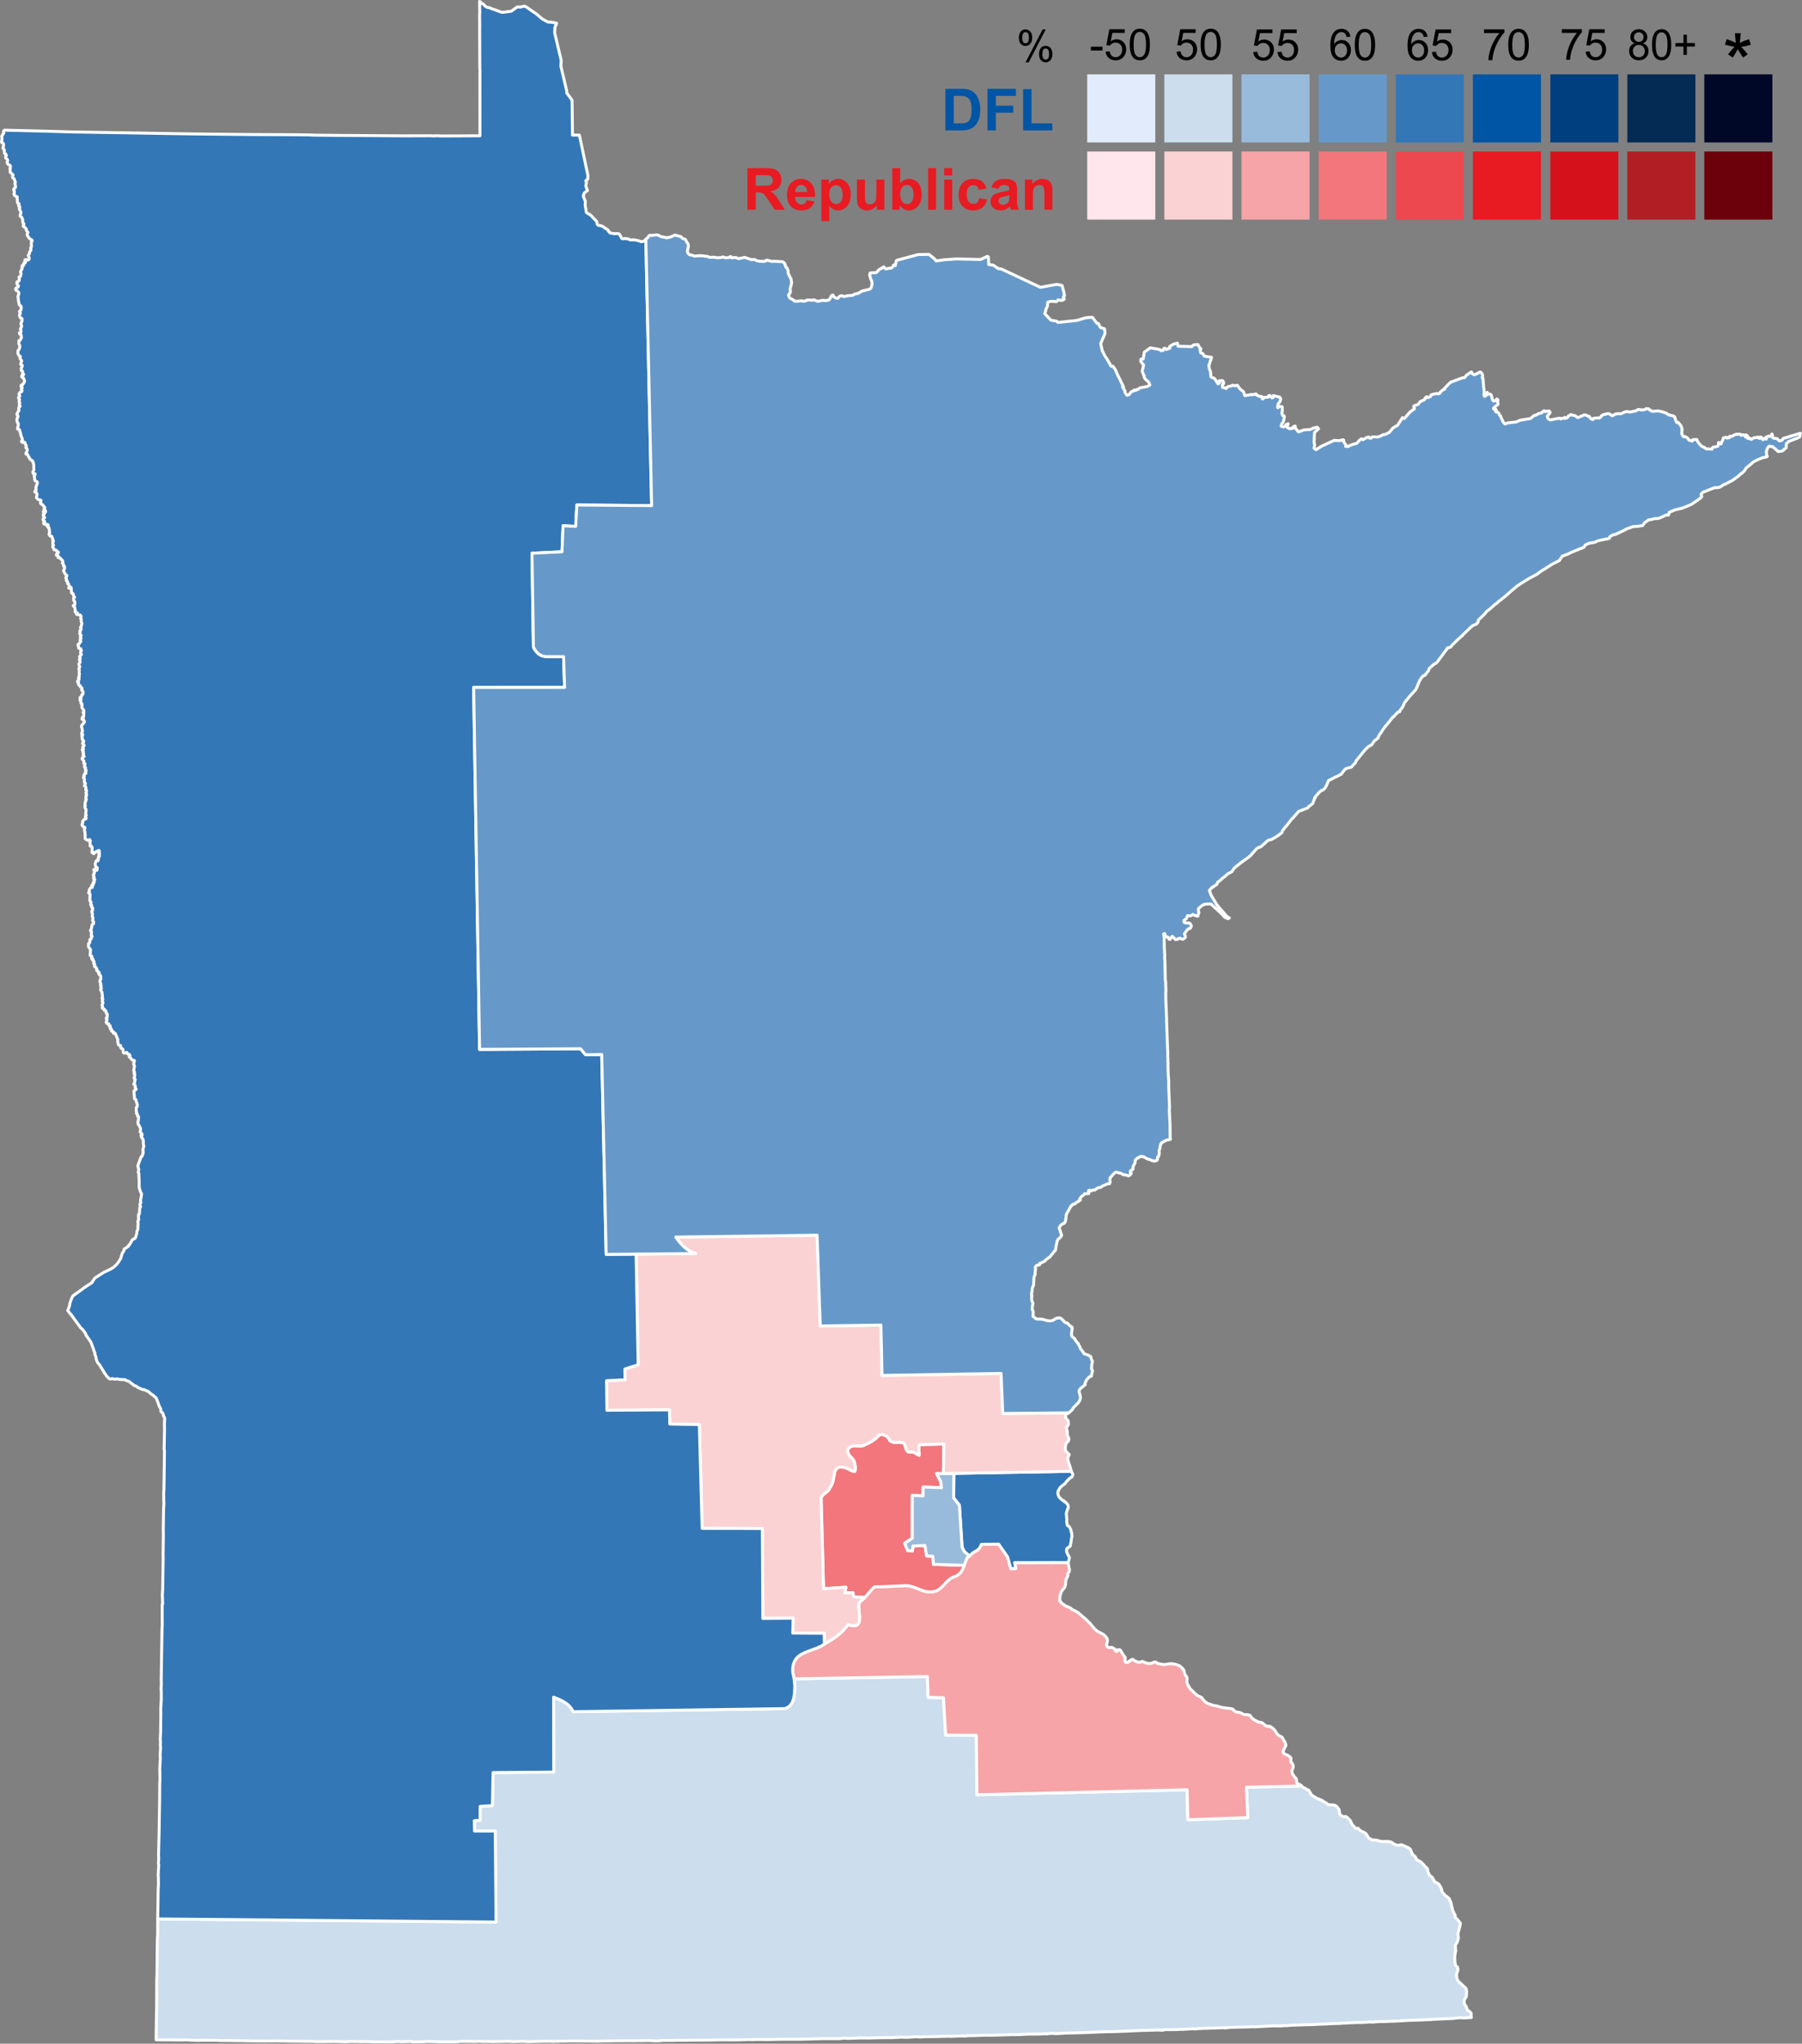 <?xml version="1.0" encoding="UTF-8" standalone="no"?>
<!DOCTYPE svg PUBLIC "-//W3C//DTD SVG 1.1//EN" "http://www.w3.org/Graphics/SVG/1.1/DTD/svg11.dtd">
<svg width="100%" height="100%" viewBox="0 0 4849 5498" version="1.1" xmlns="http://www.w3.org/2000/svg" xmlns:xlink="http://www.w3.org/1999/xlink" xml:space="preserve" xmlns:serif="http://www.serif.com/" style="fill-rule:evenodd;clip-rule:evenodd;stroke-linejoin:round;stroke-miterlimit:1.414;">
    <rect x="0" y="0" width="4849" height="5498" fill="#808080" stroke="none"/>
    <g id="_1" serif:id="1" transform="matrix(32.948,1.799,-1.799,32.948,-21167.4,-2911.23)">
        <path d="M759.284,192.729L754.784,193.073L755.034,195.542L750.159,195.979L749.971,193.542L732.877,194.885L732.565,190.042L730.065,190.167L729.721,187.135L728.471,187.167L728.315,185.479L717.471,186.26C717.515,186.449 717.524,186.65 717.565,186.823C717.564,187.156 717.592,187.584 717.502,187.948C717.413,188.312 717.207,188.618 716.815,188.729L699.627,189.917C699.44,189.559 699.195,189.359 698.909,189.198C698.623,189.037 698.289,188.921 697.971,188.823L698.315,194.917L693.377,195.229L693.471,197.917L692.471,198.042L692.534,199.167L692.065,199.229L692.127,200.073L693.815,199.979L694.284,207.385L666.721,208.635L666.784,209.885L666.784,210.292L666.815,211.104L666.909,213.135L666.909,213.542L667.002,215.385L667.002,215.448L667.034,215.979L667.034,216.198L667.127,218.479L667.252,218.479L669.221,218.385L669.627,218.354L670.44,218.354L670.815,218.323L671.252,218.292L672.034,218.26L672.346,218.26L672.877,218.229L674.44,218.167L675.315,218.135L676.034,218.104L676.471,218.073L676.815,218.042L676.846,218.042L677.784,218.01L679.252,217.948L679.815,217.917L680.19,217.917L681.69,217.823L681.721,217.823L682.659,217.792L682.877,217.76L683.596,217.729L683.721,217.729L684.127,217.698L685.127,217.667L686.346,217.604L686.534,217.573L686.909,217.542L687.159,217.542L687.565,217.51L688.002,217.479L688.002,217.51L688.94,217.448L689.19,217.417L690.002,217.385L690.221,217.385L691.377,217.323L691.752,217.292L691.846,217.26L692.471,217.229L693.159,217.198L693.19,217.198L693.44,217.167L693.784,217.167L694.377,217.135L694.534,217.135L694.94,217.104L695.784,217.042L696.19,217.042L696.596,217.01L696.971,216.979L697.409,216.979L698.221,216.917L698.627,216.885L699.19,216.854L699.471,216.854L699.721,216.823L699.846,216.823L700.065,216.792L700.159,216.792L701.002,216.729L702.315,216.667L703.127,216.635L703.44,216.604L704.721,216.51L704.752,216.51L705.752,216.448L705.877,216.448L707.252,216.354L707.721,216.354L708.19,216.323L708.284,216.292L709.346,216.229L709.596,216.198L709.784,216.198L710.721,216.135L712.252,216.042L713.096,215.979L714.284,215.917L714.721,215.885L715.065,215.854L715.159,215.854L715.315,215.823L715.721,215.823L715.94,215.792L717.159,215.729L717.909,215.667L719.596,215.573L720.346,215.51L721.502,215.417L721.534,215.417L722.065,215.385L722.752,215.354L723.127,215.292L723.471,215.292L724.502,215.198L725.159,215.167L725.971,215.104L726.346,215.073L726.909,215.042L726.971,215.042L727.565,214.979L727.596,214.979L727.784,214.948L728.19,214.948L729.002,214.854L729.409,214.854L729.596,214.823L729.627,214.823L730.002,214.792L730.534,214.76L731.659,214.667L731.846,214.667L732.221,214.635L732.44,214.604L733.096,214.573L733.127,214.542L733.659,214.51L734.315,214.448L734.69,214.417L734.877,214.417L735.69,214.354L736.752,214.26L737.252,214.229L737.596,214.198L738.19,214.135L738.784,214.104L739.19,214.073L739.409,214.042L739.69,214.042L739.721,214.01L740.002,213.979L740.409,213.979L741.221,213.885L741.627,213.854L741.659,213.854L742.034,213.823L742.815,213.76L743.752,213.667L744.034,213.635L744.096,213.635L744.44,213.604L744.846,213.573L744.94,213.573L746.565,213.417L746.877,213.385L747.159,213.354L748.69,213.229L749.002,213.229L749.284,213.167L749.846,213.135L749.877,213.135L750.252,213.104L750.502,213.073L750.659,213.073L750.909,213.042L751.44,212.979L751.721,212.979L751.846,212.948L752.471,212.885L752.534,212.885L753.909,212.76L754.127,212.76L754.534,212.698L756.065,212.573L756.346,212.542L756.534,212.542L757.971,212.385L758.659,212.354L758.784,212.323L758.846,212.323L759.19,212.292L759.377,212.26L760.784,212.135L761.221,212.104L761.752,212.042L762.096,212.01L762.159,212.01L762.44,211.979L762.659,211.948L762.721,211.948L763.034,211.917L763.502,211.885L763.534,211.854L763.69,211.854L764.284,211.792L764.909,211.729L765.127,211.729L765.284,211.698L765.44,211.698L765.534,211.667L765.627,211.667L765.815,211.635L766.096,211.635L766.534,211.573L767.346,211.51L767.534,211.479L767.69,211.479L768.565,211.385L769.096,211.323L769.159,211.323L769.471,211.292L769.565,211.292L770.471,211.198L770.877,211.167L770.971,211.135L771.034,211.135L772.627,210.979L772.815,210.948L773.221,210.885L773.534,210.885L774.127,210.823L774.096,210.604L774.096,210.479L773.94,210.323L773.815,210.26L773.752,210.198L773.659,209.948L773.502,209.76L773.471,209.604L773.471,209.448L773.502,209.385L773.502,209.354L773.627,209.135L773.627,208.729L773.596,208.573L773.596,208.542L773.534,208.479L773.534,208.448L773.471,208.385L773.44,208.385L773.346,208.292L773.19,208.167L773.096,208.073L773.002,208.042L772.94,207.948L772.846,207.854L772.784,207.698L772.721,207.385L772.815,207.073L772.815,206.917L772.784,206.885L772.784,206.792L772.752,206.76L772.627,206.667L772.596,206.604L772.534,206.354L772.534,206.26L772.502,206.01L772.534,205.542L772.565,205.479L772.502,205.073L772.534,204.948L772.627,204.792L772.659,204.667L772.69,204.604L772.69,204.479L772.721,204.448L772.721,204.385L772.659,204.073L772.784,203.448L772.815,203.26L772.815,203.198L772.627,202.979L772.44,202.792L772.377,202.76L772.346,202.542L772.252,202.417L772.127,202.167L772.096,202.042L772.034,201.854L772.002,201.729L771.971,201.635L771.94,201.51L771.846,201.385L771.815,201.26L771.659,201.135L771.627,201.104L771.502,201.042L771.471,201.01L771.19,200.729L771.127,200.51L771.096,200.448L771.065,200.354L770.94,200.198L770.94,200.167L770.784,200.042L770.565,199.948L770.534,199.917L770.471,199.823L770.44,199.823L770.44,199.76L770.346,199.635L770.315,199.573L770.221,199.51L770.127,199.448L770.096,199.448L769.971,199.198L769.909,199.01L769.909,198.948L769.877,198.917L769.877,198.885L769.69,198.729L769.44,198.479L769.377,198.417L769.221,198.323L769.002,198.229L768.971,198.198L768.877,198.042L768.846,197.979L768.565,197.76L768.565,197.698L768.534,197.667L768.502,197.573L768.44,197.448L768.377,197.354L768.315,197.323L768.252,197.292L768.221,197.26L768.19,197.26L768.034,197.198L767.971,197.167L767.846,197.135L767.69,197.073L767.596,197.073L767.409,197.135L767.346,197.135L767.065,197.042L766.909,196.948L766.784,196.885L766.44,196.854L766.252,196.885L765.971,196.885L765.721,196.823L765.471,196.792L765.44,196.792L765.315,196.823L765.284,196.823L765.252,196.792L765.159,196.76L765.127,196.729L765.034,196.698L765.002,196.698L764.94,196.635L764.909,196.573L764.877,196.542L764.846,196.479L764.784,196.417L764.784,196.385L764.752,196.385L764.752,196.354L764.69,196.292L764.627,196.26L764.502,196.198L764.409,196.167L764.346,196.135L764.252,196.104L764.127,195.979L764.065,195.948L764.065,195.917L763.971,195.917L763.94,195.948L763.909,195.948L763.877,195.917L763.815,195.917L763.752,195.823L763.721,195.792L763.69,195.76L763.659,195.729L763.627,195.729L763.565,195.635L763.471,195.479L763.409,195.354L763.377,195.292L763.315,195.26L763.284,195.229L763.221,195.167L763.159,195.104L763.065,195.042L763.034,195.042L762.971,195.01L762.877,195.042L762.784,195.042L762.534,194.885L762.502,194.854L762.471,194.698L762.44,194.51L762.409,194.448L762.221,194.229L762.19,194.229L762.159,194.198L762.127,194.167L761.971,194.135L761.534,194.135L761.502,194.104L761.471,194.104L761.44,194.073L761.315,193.979L761.159,193.917L761.034,193.823L760.596,193.667L760.346,193.542L760.127,193.417L759.877,193.042L759.784,193.01L759.659,192.948L759.596,192.917L759.534,192.885L759.471,192.854L759.377,192.823L759.284,192.729Z" style="fill:rgb(204,221,237);fill-rule:nonzero;stroke:white;stroke-width:0.24px;"/>
    </g>
    <g id="_2" serif:id="2" transform="matrix(32.948,1.799,-1.799,32.948,-21167.4,-2911.23)">
        <path d="M739.284,175.573L734.909,175.823L735.034,176.292L734.627,176.323L734.315,175.385L733.534,174.385L732.127,174.479C732.003,174.887 731.785,175.02 731.565,175.135C731.431,175.206 731.327,175.359 731.221,175.479C731.154,175.556 731.043,175.561 731.002,175.698C730.941,175.889 730.875,176.076 730.815,176.26C730.775,176.384 730.745,176.524 730.69,176.635C730.553,176.915 730.374,177.127 730.002,177.26C729.679,177.396 729.445,177.708 729.221,177.979C728.997,178.25 728.765,178.487 728.409,178.542C727.983,178.66 727.594,178.522 727.19,178.385C726.786,178.249 726.366,178.109 725.94,178.198C725.157,178.278 724.381,178.366 723.596,178.417C723.347,178.663 723.13,179.011 722.877,179.323C722.717,179.52 722.462,179.656 722.409,179.885C722.383,180.234 722.55,180.745 722.534,181.135C722.525,181.331 722.482,181.515 722.346,181.604C722.21,181.694 721.978,181.698 721.627,181.604C721.104,182.393 720.612,182.749 719.784,183.292C719.769,183.301 719.767,183.313 719.752,183.323C719.171,183.777 718.313,183.904 717.752,184.385C717.395,184.704 717.293,185.108 717.315,185.542C717.327,185.786 717.415,186.018 717.471,186.26L728.315,185.479L728.471,187.167L729.721,187.135L730.065,190.167L732.565,190.042L732.877,194.885L749.971,193.542L750.159,195.979L755.034,195.542L754.784,193.073L759.284,192.729L759.252,192.698L759.096,192.604L758.94,192.542L758.877,192.51L758.877,192.479L758.846,192.448L758.846,192.323L758.815,192.26L758.815,192.167L758.721,192.073L758.502,191.823L758.44,191.698L758.409,191.573L758.502,191.26L758.502,191.104L758.471,191.042L758.44,190.979L758.409,190.917L758.315,190.854L758.284,190.823L758.284,190.51L758.252,190.479L758.221,190.417L758.19,190.417L758.159,190.385L758.096,190.354L758.034,190.292L758.002,190.292L757.752,190.198L757.69,190.167L757.659,190.073L757.627,190.073L757.627,189.917L757.69,189.792L757.784,189.573L757.815,189.51L757.815,189.479L757.752,189.292L757.69,189.167L757.627,189.104L757.502,188.885L757.44,188.823L757.284,188.76L757.159,188.698L756.971,188.51L756.909,188.385L756.752,188.229L756.659,188.135L756.627,188.135L756.596,188.104L756.565,188.104L756.534,188.073L756.502,188.042L756.44,188.042L756.44,188.01L756.159,188.01L756.034,187.948L755.909,187.854L755.846,187.792L755.752,187.76L755.721,187.729L755.502,187.729L755.471,187.698L755.44,187.698L755.096,187.542L754.94,187.417L754.909,187.417L754.909,187.385L754.846,187.323L754.784,187.229L754.752,187.198L754.69,187.198L754.596,187.167L754.252,187.167L754.127,187.104L754.065,187.073L753.877,187.01L753.752,187.01L753.565,186.979L753.502,186.917L753.471,186.917L753.346,186.792L753.284,186.76L752.971,186.729L752.502,186.698L752.471,186.698L752.346,186.667L751.94,186.573L751.815,186.573L751.409,186.479L751.377,186.448L751.284,186.448L751.034,186.292L750.815,186.073L750.784,186.01L750.69,185.948L750.377,185.823L750.096,185.604L749.971,185.479L749.815,185.354L749.752,185.292L749.721,185.229L749.659,185.167L749.659,185.135L749.627,185.104L749.627,185.073L749.565,185.01L749.502,184.885L749.502,184.854L749.471,184.792L749.471,184.448L749.44,184.385L749.44,184.354L749.315,184.229L749.252,184.104L749.19,183.885L749.19,183.854L749.127,183.792L749.127,183.76L749.096,183.76L749.096,183.729L749.034,183.667L749.002,183.667L749.002,183.635L748.846,183.51L748.69,183.448L748.471,183.385L748.221,183.354L748.034,183.354L747.877,183.385L747.627,183.448L747.346,183.448L747.252,183.417L747.096,183.417L747.065,183.385L746.971,183.385L746.877,183.292L746.721,183.292L746.565,183.385L746.284,183.448L746.159,183.417L745.971,183.385L745.909,183.354L745.752,183.292L745.69,183.323L745.659,183.323L745.596,183.354L745.565,183.385L745.44,183.385L745.409,183.354L745.315,183.354L745.19,183.292L745.159,183.292L745.096,183.26L744.971,183.167L744.94,183.167L744.815,183.229L744.69,183.354L744.627,183.354L744.596,183.417L744.565,183.417L744.565,183.448L744.409,183.448L744.409,183.417L744.377,183.417L744.346,183.385L744.315,183.323L744.315,183.292L744.346,183.198L744.346,183.073L744.065,182.698L743.94,182.51L743.909,182.51L743.909,182.479L743.877,182.479L743.877,182.448L743.721,182.448L743.69,182.479L743.659,182.573L743.596,182.604L743.565,182.604L743.565,182.573L743.534,182.573L743.502,182.542L743.471,182.417L743.221,182.292L743.096,182.292L742.971,182.323L742.909,182.292L742.877,182.292L742.846,182.26L742.815,182.229L742.784,182.167L742.784,182.135L742.752,182.104L742.752,182.073L742.784,181.979L742.815,181.823L742.815,181.698L742.752,181.542L742.502,181.292L742.034,181.073L741.909,181.01L741.846,180.948L741.721,180.854L741.659,180.792L741.346,180.448L741.159,180.292L741.034,180.167L740.784,179.979L740.346,179.635L740.252,179.573L739.971,179.448L739.909,179.417L739.846,179.417L739.659,179.26L739.409,179.167L739.377,179.167L739.221,179.104L739.19,179.073L738.877,178.885L738.877,178.854L738.846,178.823L738.846,178.792L738.784,178.76L738.752,178.729L738.752,178.354L738.784,178.229L738.846,177.979L738.94,177.823L739.065,177.667L739.127,177.542L739.159,177.354L739.159,176.948L739.19,176.948L739.284,176.698L739.315,176.635L739.284,176.573L739.284,176.51L739.315,176.417L739.346,176.385L739.377,176.354L739.409,176.292L739.409,176.135L739.315,175.792L739.315,175.76L739.284,175.667L739.284,175.573Z" style="fill:rgb(246,164,167);fill-rule:nonzero;stroke:white;stroke-width:0.24px;"/>
    </g>
    <g id="_3" serif:id="3" transform="matrix(32.948,1.799,-1.799,32.948,-21167.4,-2911.23)">
        <path d="M722.877,179.323C723.13,179.011 723.347,178.663 723.596,178.417C724.381,178.366 725.157,178.278 725.94,178.198C726.366,178.109 726.786,178.249 727.19,178.385C727.594,178.522 727.983,178.66 728.409,178.542C728.765,178.487 728.997,178.25 729.221,177.979C729.445,177.708 729.679,177.396 730.002,177.26C730.374,177.127 730.553,176.915 730.69,176.635C730.745,176.524 730.775,176.384 730.815,176.26L728.315,176.323L728.221,175.667L727.721,175.667L727.534,174.823L726.565,174.917L726.534,175.323L726.159,175.323L725.877,174.729L726.471,174.292L726.284,170.792L727.159,170.792L727.127,170.073L728.627,170.042L728.534,169.542L728.159,168.917L728.721,168.885L728.627,166.479L726.659,166.635C726.522,166.919 726.681,167.214 726.659,167.51C726.502,167.471 726.199,167.172 725.909,167.292C725.674,167.314 725.602,167.127 725.534,166.948C725.465,166.769 725.428,166.59 725.221,166.542C724.884,166.483 724.372,166.723 724.159,166.354C724.027,166.087 723.593,165.873 723.315,166.042C723.011,166.426 722.597,166.703 722.159,166.917C721.789,167.143 721.308,166.872 720.971,167.167C720.791,167.329 720.796,167.505 720.877,167.667C720.959,167.828 721.111,167.973 721.252,168.073C721.468,168.336 721.563,168.781 721.502,169.104C721.144,169.118 720.843,168.779 720.471,168.823C720.099,168.755 719.856,169.03 719.846,169.385C719.773,169.779 719.79,170.208 719.534,170.542C719.461,170.96 718.826,171.063 718.877,171.542L719.471,178.792L721.284,178.573L721.221,179.042L721.877,178.979L721.971,179.323L722.877,179.323Z" style="fill:rgb(242,118,123);fill-rule:nonzero;stroke:white;stroke-width:0.24px;"/>
    </g>
    <g id="_4" serif:id="4" transform="matrix(32.948,1.799,-1.799,32.948,-21167.4,-2911.23)">
        <path d="M739.127,168.135L729.565,168.823L729.659,170.823L730.159,171.385L730.565,174.792L730.784,175.167L731.221,175.479C731.327,175.359 731.431,175.206 731.565,175.135C731.785,175.02 732.003,174.887 732.127,174.479L733.534,174.385L734.315,175.385L734.627,176.323L735.034,176.292L734.909,175.823L739.284,175.573L739.284,175.542L739.315,175.417L739.346,175.26L739.346,175.135L739.221,174.948L739.096,174.698L739.096,174.448L739.221,174.354L739.315,174.26L739.346,174.26L739.377,174.198L739.377,174.135L739.409,173.948L739.44,173.573L739.471,173.385L739.44,173.292L739.44,173.229L739.409,173.104L739.377,173.042L739.346,172.885L739.252,172.729L739.19,172.635L739.065,172.573L739.034,172.542L739.034,172.51L739.002,172.448L739.002,172.385L738.971,172.26L738.971,172.01L738.94,171.885L738.94,171.823L738.909,171.635L738.909,171.542L738.94,171.448L738.94,171.417L738.971,171.292L738.971,171.26L739.002,171.198L739.034,171.135L739.034,170.979L738.971,170.854L738.784,170.667L738.69,170.635L738.659,170.573L738.627,170.573L738.502,170.51L738.471,170.479L738.346,170.385L738.252,170.292L738.159,170.135L738.159,170.104L738.127,170.01L738.127,169.823L738.159,169.76L738.284,169.51L738.44,169.354L738.659,169.167L738.784,168.979L739.002,168.729L739.127,168.635L739.19,168.604L739.252,168.448L739.252,168.354L739.221,168.292L739.19,168.26L739.127,168.167L739.127,168.135Z" style="fill:rgb(51,119,183);fill-rule:nonzero;stroke:white;stroke-width:0.24px;"/>
    </g>
    <g id="_5" serif:id="5" transform="matrix(32.948,1.799,-1.799,32.948,-21167.4,-2911.23)">
        <path d="M728.721,168.885L728.159,168.917L728.534,169.542L728.627,170.042L727.127,170.073L727.159,170.792L726.284,170.792L726.471,174.292L725.877,174.729L726.159,175.323L726.534,175.323L726.565,174.917L727.534,174.823L727.721,175.667L728.221,175.667L728.315,176.323L730.815,176.26C730.875,176.076 730.941,175.889 731.002,175.698C731.043,175.561 731.154,175.556 731.221,175.479L730.784,175.167L730.565,174.792L730.159,171.385L729.659,170.823L729.565,168.823L728.721,168.885Z" style="fill:rgb(153,187,219);fill-rule:nonzero;stroke:white;stroke-width:0.24px;"/>
    </g>
    <g id="_6" serif:id="6" transform="matrix(32.948,1.799,-1.799,32.948,-21167.4,-2911.23)">
        <path d="M738.659,163.385L733.284,163.729L732.971,160.479L723.284,161.167L722.971,157.073L718.034,157.417L717.377,150.042L705.877,150.823C706.381,151.493 706.929,151.936 707.565,152.073L702.721,152.385L703.377,161.385L702.315,161.792L702.377,162.667L700.877,162.823L701.034,165.229L706.127,164.917L706.221,166.073L708.627,165.979L709.315,174.417L714.221,174.167L714.659,181.479L717.127,181.323L717.159,182.542L719.721,182.417L719.784,183.292C720.612,182.749 721.104,182.393 721.627,181.604C721.978,181.698 722.21,181.694 722.346,181.604C722.482,181.515 722.525,181.331 722.534,181.135C722.55,180.745 722.383,180.234 722.409,179.885C722.462,179.656 722.717,179.52 722.877,179.323L721.971,179.323L721.877,178.979L721.221,179.042L721.284,178.573L719.471,178.792L718.877,171.542C718.826,171.063 719.461,170.96 719.534,170.542C719.79,170.208 719.773,169.779 719.846,169.385C719.856,169.03 720.099,168.755 720.471,168.823C720.843,168.779 721.144,169.118 721.502,169.104C721.563,168.781 721.468,168.336 721.252,168.073C721.111,167.973 720.959,167.828 720.877,167.667C720.796,167.505 720.791,167.329 720.971,167.167C721.308,166.872 721.789,167.143 722.159,166.917C722.597,166.703 723.011,166.426 723.315,166.042C723.593,165.873 724.027,166.087 724.159,166.354C724.372,166.723 724.884,166.483 725.221,166.542C725.428,166.59 725.465,166.769 725.534,166.948C725.602,167.127 725.674,167.314 725.909,167.292C726.199,167.172 726.502,167.471 726.659,167.51C726.681,167.214 726.522,166.919 726.659,166.635L728.627,166.479L728.721,168.885L729.565,168.823L739.127,168.135L739.002,167.76L738.846,167.385L738.815,167.292L738.784,167.135L738.784,167.01L738.877,166.823L738.877,166.76L738.846,166.76L738.752,166.667L738.596,166.51L738.565,166.448L738.534,166.323L738.534,166.167L738.565,165.917L738.596,165.854L738.69,165.76L738.752,165.667L738.784,165.542L738.784,165.51L738.752,165.417L738.721,165.385L738.69,165.292L738.627,165.167L738.627,164.948L738.534,164.635L738.534,164.542L738.627,164.448L738.69,164.292L738.659,164.167L738.659,164.073L738.534,163.917L738.44,163.823L738.409,163.667L738.409,163.604L738.44,163.542L738.471,163.479L738.627,163.417L738.659,163.385Z" style="fill:rgb(251,210,211);fill-rule:nonzero;stroke:white;stroke-width:0.24px;"/>
    </g>
    <g id="_7" serif:id="7" transform="matrix(32.948,1.799,-1.799,32.948,-21167.4,-2911.23)">
        <path d="M684.409,51.104L684.409,51.135L684.44,51.542L684.44,51.635L684.471,51.948L684.471,52.26L684.534,53.229L684.534,53.323L684.627,54.917L684.721,56.542L684.752,56.76L684.752,56.948L685.034,62.042L681.877,62.229L681.534,62.229L681.252,62.26L681.002,62.26L678.846,62.385L673.596,62.635L671.502,62.729L671.159,62.729L669.69,62.792L669.065,62.823L666.596,62.948L661.659,63.167L659.221,63.26L656.721,63.354L654.284,63.448L654.252,63.448L651.815,63.542L649.377,63.604L646.284,63.698L646.221,63.792L646.221,63.854L646.252,63.917L646.221,63.979L646.19,64.01L646.19,64.042L646.127,64.135L646.096,64.198L646.096,64.229L646.127,64.354L646.127,64.479L646.096,64.635L646.127,64.667L646.127,64.729L646.19,64.729L646.252,64.792L646.284,64.823L646.284,64.948L646.252,65.135L646.252,65.167L646.315,65.229L646.315,65.26L646.346,65.26L646.346,65.323L646.377,65.354L646.377,65.448L646.409,65.573L646.409,65.604L646.471,65.635L646.502,65.635L646.565,65.76L646.502,65.854L646.502,65.917L646.534,65.979L646.627,66.042L646.659,66.073L646.69,66.167L646.659,66.26L646.659,66.323L646.69,66.417L646.721,66.417L646.752,66.479L646.909,66.542L646.94,66.604L646.94,66.698L646.909,66.76L646.909,66.823L646.94,66.854L646.94,67.104L647.002,67.135L647.096,67.229L647.159,67.26L647.19,67.292L647.19,67.323L647.159,67.417L647.159,67.51L647.19,67.542L647.252,67.573L647.315,67.635L647.346,67.76L647.409,67.854L647.409,67.948L647.377,67.979L647.377,68.042L647.44,68.167L647.44,68.323L647.409,68.354L647.346,68.385L647.315,68.448L647.315,68.542L647.346,68.604L647.377,68.635L647.377,68.76L647.346,68.854L647.377,68.917L647.409,68.979L647.534,69.042L647.565,69.042L647.627,69.073L647.627,69.26L647.659,69.323L647.659,69.51L647.69,69.542L647.721,69.604L647.784,69.604L647.815,69.635L647.784,69.698L647.784,69.792L647.815,69.854L647.877,69.854L647.877,70.01L647.846,70.042L647.877,70.073L647.877,70.104L647.909,70.135L648.002,70.323L648.002,70.385L647.971,70.448L647.94,70.573L647.94,70.604L647.971,70.635L648.096,70.729L648.096,70.76L648.159,70.854L648.19,71.042L648.19,71.135L648.252,71.198L648.284,71.229L648.284,71.354L648.252,71.354L648.252,71.448L648.315,71.479L648.44,71.573L648.502,71.635L648.502,71.667L648.534,71.792L648.659,71.917L648.627,72.01L648.627,72.042L648.596,72.073L648.627,72.167L648.815,72.417L648.877,72.448L649.002,72.51L649.034,72.542L649.034,72.604L649.002,72.635L648.971,72.698L648.971,72.729L649.002,72.979L649.002,73.073L648.971,73.104L648.94,73.167L648.971,73.198L648.971,73.385L648.909,73.448L648.877,73.51L648.877,73.635L648.815,73.729L648.784,73.792L648.846,73.917L648.877,74.01L648.877,74.073L648.846,74.104L648.846,74.135L648.815,74.135L648.752,74.167L648.627,74.135L648.534,74.167L648.534,74.229L648.565,74.26L648.596,74.292L648.596,74.354L648.565,74.385L648.565,74.417L648.471,74.417L648.44,74.479L648.471,74.542L648.44,74.635L648.346,74.635L648.346,74.667L648.315,74.76L648.346,74.76L648.346,74.885L648.315,74.979L648.284,75.01L648.252,75.073L648.252,75.104L648.221,75.167L648.252,75.229L648.284,75.292L648.252,75.479L648.252,75.51L648.221,75.542L648.159,75.573L648.127,75.604L648.159,75.667L648.159,75.885L648.065,75.979L648.002,75.979L647.971,76.042L648.002,76.167L648.002,76.198L648.034,76.229L648.096,76.26L648.127,76.323L648.096,76.385L648.096,76.417L648.065,76.417L647.971,76.479L647.94,76.51L647.909,76.542L647.909,76.635L647.971,76.667L647.971,76.698L648.002,76.698L648.096,76.76L648.159,76.823L648.19,76.885L648.19,76.979L648.159,77.042L648.127,77.198L648.159,77.292L648.19,77.542L648.252,77.76L648.252,77.823L648.284,77.854L648.409,77.948L648.409,77.979L648.44,78.01L648.44,78.26L648.409,78.292L648.346,78.354L648.315,78.385L648.346,78.448L648.377,78.479L648.377,78.51L648.409,78.542L648.377,78.573L648.346,78.604L648.346,78.729L648.377,78.823L648.409,78.885L648.44,78.917L648.534,78.948L648.565,78.979L648.565,79.198L648.502,79.292L648.502,79.448L648.534,79.479L648.565,79.573L648.534,79.667L648.534,79.698L648.502,79.76L648.471,79.792L648.471,79.823L648.502,79.885L648.534,79.948L648.534,80.073L648.502,80.073L648.44,80.104L648.409,80.135L648.409,80.167L648.44,80.229L648.502,80.229L648.565,80.323L648.565,80.354L648.596,80.51L648.565,80.573L648.502,80.729L648.409,80.76L648.409,81.01L648.44,81.073L648.502,81.167L648.502,81.323L648.471,81.417L648.44,81.51L648.409,81.542L648.377,81.573L648.377,81.823L648.409,81.854L648.471,81.979L648.502,82.01L648.534,82.01L648.596,82.042L648.596,82.104L648.565,82.135L648.565,82.167L648.596,82.26L648.721,82.385L648.659,82.635L648.659,82.698L648.69,82.729L648.721,82.729L648.784,82.76L648.784,82.854L648.752,82.948L648.721,82.979L648.721,83.167L648.752,83.198L648.784,83.198L648.846,83.26L648.846,83.417L648.909,83.479L648.94,83.479L648.909,83.542L648.909,83.573L648.815,83.573L648.784,83.635L648.815,83.729L648.846,83.76L648.877,83.76L648.94,83.792L649.034,83.979L649.034,84.104L648.909,84.323L648.877,84.354L648.784,84.385L648.784,84.51L648.846,84.51L648.877,84.573L648.877,84.635L648.846,84.667L648.815,84.698L648.815,84.729L648.846,84.76L648.877,84.823L648.877,84.854L648.846,84.885L648.846,84.917L648.752,84.948L648.69,85.042L648.659,85.073L648.659,85.167L648.69,85.198L648.721,85.26L648.721,85.292L648.659,85.354L648.627,85.385L648.627,85.448L648.659,85.51L648.721,85.542L648.721,85.604L648.69,85.667L648.69,85.76L648.721,85.76L648.752,85.823L648.752,85.885L648.721,85.917L648.721,86.042L648.784,86.073L648.784,86.135L648.69,86.229L648.69,86.323L648.721,86.417L648.69,86.51L648.659,86.542L648.659,86.573L648.627,86.604L648.565,86.76L648.596,86.823L648.596,86.854L648.627,86.854L648.659,86.885L648.659,87.01L648.596,87.104L648.596,87.26L648.627,87.417L648.69,87.479L648.721,87.51L648.721,87.76L648.69,87.823L648.69,87.979L648.752,87.979L648.846,88.01L648.877,88.073L648.877,88.167L648.94,88.26L648.971,88.417L649.002,88.51L649.127,88.76L649.127,88.854L649.065,88.917L649.065,88.979L649.096,88.979L649.096,89.01L649.159,89.042L649.284,89.01L649.315,89.01L649.346,89.042L649.377,89.167L649.44,89.229L649.471,89.292L649.471,89.354L649.44,89.385L649.44,89.448L649.502,89.479L649.565,89.573L649.565,89.667L649.534,89.823L649.471,89.885L649.471,89.948L649.502,89.979L649.596,89.979L649.752,90.229L649.815,90.354L649.846,90.354L649.94,90.448L650.034,90.479L650.034,90.51L650.065,90.542L650.096,90.573L650.096,90.635L650.127,90.667L650.159,90.792L650.19,91.198L650.19,91.229L650.127,91.385L650.127,91.448L650.159,91.479L650.159,91.51L650.19,91.542L650.315,91.542L650.315,91.604L650.284,91.667L650.252,91.698L650.315,92.042L650.346,92.104L650.502,92.167L650.534,92.229L650.534,92.323L650.471,92.51L650.44,92.667L650.44,92.698L650.471,92.792L650.471,92.854L650.377,92.948L650.377,93.01L650.44,93.042L650.534,93.104L650.565,93.198L650.565,93.26L650.534,93.385L650.534,93.479L650.627,93.573L650.721,93.635L650.846,93.635L650.909,93.667L650.909,93.76L650.877,93.854L650.909,93.948L651.034,94.01L651.065,94.01L651.065,94.042L651.252,94.229L651.252,94.26L651.19,94.354L651.252,94.385L651.284,94.417L651.315,94.51L651.346,94.573L651.284,94.635L651.221,94.604L651.159,94.542L651.159,94.635L651.252,94.729L651.252,94.76L651.159,94.823L651.159,94.917L651.284,95.042L651.284,95.073L651.159,95.167L651.159,95.229L651.19,95.292L651.284,95.354L651.315,95.385L651.284,95.448L651.221,95.51L651.252,95.573L651.315,95.604L651.565,95.604L651.596,95.667L651.627,95.698L651.596,95.729L651.534,95.76L651.565,95.792L651.627,95.854L651.659,95.885L651.69,95.885L651.69,95.948L651.721,95.979L651.721,96.073L651.752,96.229L651.752,96.354L651.721,96.354L651.721,96.417L651.815,96.542L651.94,96.542L652.034,96.729L652.034,96.854L652.065,96.854L652.096,96.885L652.096,96.979L652.065,96.979L652.065,97.167L652.127,97.26L652.127,97.292L652.065,97.354L652.065,97.385L652.096,97.448L652.159,97.542L652.19,97.604L652.19,97.635L652.252,97.635L652.377,97.667L652.409,97.729L652.534,97.792L652.565,97.823L652.565,97.854L652.471,97.885L652.44,97.948L652.409,98.01L652.409,98.073L652.44,98.073L652.471,98.042L652.534,98.104L652.565,98.135L652.565,98.26L652.721,98.26L652.784,98.354L652.909,98.448L652.971,98.573L652.94,98.635L652.94,98.698L652.971,98.698L653.002,98.76L653.034,98.792L653.034,98.917L653.127,98.948L653.127,99.167L653.065,99.26L653.065,99.323L653.127,99.417L653.221,99.573L653.346,99.667L653.346,99.729L653.284,99.823L653.284,99.885L653.315,99.917L653.346,99.979L653.315,100.042L653.346,100.104L653.409,100.135L653.44,100.167L653.44,100.292L653.471,100.323L653.471,100.354L653.534,100.354L653.534,100.385L653.565,100.448L653.596,100.51L653.596,100.573L653.565,100.635L653.565,100.698L653.627,100.698L653.659,100.667L653.69,100.604L653.721,100.604L653.721,100.635L653.752,100.635L653.752,100.667L653.784,100.854L653.815,101.073L653.846,101.104L653.909,101.104L653.94,101.135L653.971,101.198L653.971,101.26L654.002,101.323L654.034,101.385L654.065,101.385L654.065,101.448L654.002,101.51L654.002,101.542L654.034,101.698L654.096,101.76L654.127,101.792L654.127,102.01L654.096,102.01L654.096,102.042L654.034,102.073L654.002,102.104L654.127,102.229L654.19,102.448L654.19,102.604L654.252,102.635L654.377,102.667L654.377,102.698L654.315,102.76L654.315,102.792L654.502,102.823L654.596,102.823L654.69,102.917L654.69,103.01L654.659,103.104L654.69,103.135L654.721,103.167L654.721,103.354L654.752,103.417L654.784,103.479L654.784,103.573L654.752,103.635L654.752,103.76L654.721,103.792L654.69,103.854L654.721,103.917L654.752,103.948L654.752,104.01L654.69,104.073L654.659,104.104L654.659,104.167L654.69,104.167L654.69,104.26L654.659,104.292L654.659,104.354L654.69,104.417L654.721,104.448L654.752,104.448L654.784,104.51L654.752,104.573L654.721,104.604L654.721,104.667L654.752,104.698L654.784,104.729L654.752,104.792L654.752,104.823L654.721,104.854L654.721,104.917L654.752,104.917L654.752,104.948L654.784,104.979L654.659,105.167L654.627,105.167L654.596,105.229L654.565,105.26L654.565,105.292L654.627,105.417L654.627,105.51L654.659,105.542L654.721,105.573L654.815,105.573L654.815,105.667L654.877,105.729L654.846,105.76L654.815,105.792L654.815,105.948L654.877,106.01L654.877,106.073L654.846,106.104L654.784,106.167L654.784,106.198L654.752,106.198L654.752,106.292L654.784,106.323L654.784,106.354L654.815,106.354L654.784,106.417L654.752,106.448L654.752,106.51L654.815,106.573L654.815,106.667L654.784,106.729L654.752,106.76L654.721,106.823L654.752,106.948L654.784,107.01L654.815,107.042L654.784,107.104L654.752,107.167L654.752,107.26L654.784,107.292L654.784,107.542L654.815,107.635L654.815,107.698L654.784,107.76L654.784,107.823L654.815,107.885L654.784,107.885L654.752,107.979L654.752,108.01L654.784,108.042L654.784,108.073L654.815,108.073L654.784,108.135L654.69,108.229L654.69,108.26L654.721,108.292L654.784,108.323L654.784,108.354L654.752,108.417L654.815,108.51L654.815,108.542L654.877,108.573L654.909,108.573L654.94,108.604L654.94,108.667L654.971,108.698L655.034,108.729L655.096,108.792L655.096,108.823L655.065,108.917L655.096,108.979L655.159,109.01L655.159,109.042L655.19,109.073L655.19,109.26L655.127,109.323L655.096,109.323L655.096,109.417L655.065,109.479L655.034,109.51L654.971,109.542L654.971,109.635L655.065,109.667L655.034,109.698L655.034,109.729L655.002,109.76L654.971,109.76L655.034,109.854L655.065,109.885L655.065,110.01L655.127,110.073L655.159,110.073L655.159,110.354L655.252,110.479L655.315,110.542L655.346,110.635L655.284,110.729L655.284,110.76L655.315,110.792L655.346,110.792L655.346,111.104L655.315,111.135L655.252,111.135L655.252,111.167L655.221,111.292L655.252,111.323L655.346,111.323L655.409,111.448L655.44,111.51L655.315,111.698L655.221,111.823L655.221,111.948L655.284,112.104L655.315,112.292L655.315,112.323L655.284,112.385L655.252,112.479L655.315,112.542L655.346,112.542L655.346,112.604L655.284,112.635L655.284,112.698L655.315,112.698L655.315,112.854L655.346,112.885L655.346,112.979L655.44,113.042L655.471,113.104L655.44,113.167L655.409,113.198L655.409,113.229L655.377,113.26L655.377,113.292L655.44,113.354L655.502,113.385L655.502,113.479L655.471,113.479L655.44,113.51L655.409,113.573L655.409,113.635L655.471,113.698L655.471,113.729L655.409,113.76L655.377,113.792L655.409,113.823L655.409,113.854L655.471,113.885L655.471,113.979L655.44,114.01L655.502,114.073L655.502,114.167L655.471,114.229L655.471,114.26L655.502,114.26L655.502,114.292L655.565,114.323L655.409,114.479L655.409,114.542L655.565,114.698L655.565,114.885L655.596,114.885L655.627,114.917L655.659,114.917L655.659,115.042L655.627,115.104L655.627,115.167L655.659,115.198L655.721,115.229L655.721,115.385L655.752,115.417L655.784,115.448L655.784,115.51L655.752,115.573L655.721,115.604L655.784,115.667L655.784,115.698L655.752,115.698L655.69,115.729L655.69,115.76L655.627,115.854L655.627,115.885L655.659,115.917L655.659,115.979L655.627,116.01L655.596,116.042L655.627,116.104L655.69,116.167L655.69,116.385L655.721,116.448L655.721,116.479L655.784,116.51L655.784,116.573L655.752,116.635L655.721,116.698L655.721,116.729L655.752,116.729L655.846,116.823L655.846,117.042L655.909,117.073L655.909,117.229L655.877,117.26L655.877,117.323L655.909,117.323L655.909,117.354L655.94,117.479L655.877,117.542L655.877,117.573L655.909,117.635L655.877,117.76L655.94,117.823L655.909,117.885L655.877,117.948L655.877,118.042L655.846,118.073L655.846,118.26L655.877,118.292L655.877,118.354L655.846,118.385L655.846,118.417L655.877,118.542L655.94,118.604L655.971,118.792L655.94,118.948L655.94,119.01L655.971,119.042L655.971,119.073L656.002,119.104L655.971,119.135L655.94,119.167L655.94,119.26L656.002,119.323L656.002,119.354L655.971,119.417L655.846,119.448L655.784,119.51L655.721,119.667L655.752,119.698L655.721,119.823L655.69,119.885L655.69,119.917L655.721,119.917L655.721,119.948L655.752,120.01L655.846,120.073L655.877,120.073L655.94,120.104L655.94,120.198L655.909,120.229L655.909,120.323L655.94,120.385L656.002,120.729L656.002,120.979L656.034,121.042L656.221,121.135L656.377,121.073L656.409,121.104L656.44,121.167L656.44,121.198L656.409,121.26L656.44,121.385L656.44,121.573L656.471,121.604L656.565,121.604L656.627,121.729L656.627,122.104L656.721,122.104L656.721,122.167L656.752,122.198L656.784,122.198L656.846,122.104L656.909,122.073L656.94,122.042L657.159,121.917L657.19,121.917L657.221,121.948L657.221,122.01L657.19,122.073L657.19,122.135L657.252,122.167L657.221,122.198L657.221,122.229L657.19,122.26L657.221,122.292L657.252,122.354L657.252,122.385L657.221,122.385L657.19,122.417L657.159,122.542L657.19,122.635L657.159,122.667L657.159,122.76L657.096,122.76L657.065,122.729L657.002,122.792L656.94,123.01L656.971,123.167L657.002,123.229L657.002,123.323L657.065,123.354L657.096,123.323L657.127,123.323L657.127,123.479L657.096,123.542L657.065,123.542L656.971,123.51L656.877,123.479L656.846,123.51L656.877,123.542L656.909,123.604L656.909,123.823L656.877,123.823L656.877,123.854L656.846,123.917L656.846,123.979L656.877,124.042L656.909,124.073L656.909,124.104L656.877,124.135L656.877,124.229L656.909,124.26L656.94,124.26L656.971,124.292L656.971,124.323L656.94,124.354L656.94,124.385L656.909,124.448L656.94,124.51L656.94,124.542L656.909,124.573L656.877,124.573L656.846,124.604L656.846,124.635L656.877,124.667L656.877,124.729L656.846,124.76L656.752,124.792L656.752,124.823L656.784,124.854L656.815,124.917L656.815,124.948L656.721,124.948L656.596,125.104L656.565,125.198L656.596,125.323L656.565,125.385L656.534,125.385L656.534,125.417L656.565,125.448L656.659,125.51L656.659,126.042L656.69,126.042L656.69,126.073L656.721,126.073L656.721,126.104L656.752,126.167L656.784,126.198L656.752,126.26L656.752,126.354L656.815,126.385L656.846,126.417L656.846,126.448L656.815,126.51L656.846,126.542L656.909,126.604L656.909,126.635L656.94,126.635L656.94,126.667L656.909,126.698L656.909,126.76L656.94,126.792L656.94,126.823L656.909,126.823L656.877,126.885L656.877,126.979L656.909,127.01L656.94,127.073L656.94,127.354L657.002,127.417L657.002,127.51L656.971,127.635L657.002,127.698L657.034,127.698L657.034,127.729L657.065,127.729L657.065,127.917L656.971,127.979L656.94,128.104L656.94,128.198L656.909,128.354L656.846,128.479L656.94,128.542L656.94,128.885L657.002,128.917L657.002,128.979L656.94,129.073L656.94,129.167L656.846,129.198L656.846,129.448L656.815,129.479L656.815,129.51L656.752,129.542L656.752,129.76L656.815,129.885L656.94,130.01L656.94,130.51L657.002,130.51L657.002,130.542L657.065,130.542L657.065,130.573L657.096,130.604L657.065,130.667L657.096,130.792L657.19,130.792L657.19,130.917L657.252,130.948L657.284,130.979L657.284,131.073L657.252,131.135L657.284,131.167L657.346,131.198L657.346,131.385L657.377,131.417L657.44,131.417L657.502,131.51L657.534,131.542L657.534,131.698L657.565,131.698L657.627,131.729L657.659,131.76L657.659,131.823L657.69,131.854L657.752,131.854L657.721,131.948L657.752,132.01L657.784,132.042L657.815,132.042L657.877,132.104L657.909,132.323L657.909,132.385L657.877,132.417L657.877,132.479L657.846,132.479L657.846,132.604L657.877,132.635L657.909,132.729L657.94,132.76L657.909,132.823L657.909,132.885L657.971,132.917L657.971,132.979L657.94,133.01L657.94,133.042L657.971,133.104L658.002,133.135L657.971,133.167L657.94,133.198L657.94,133.26L658.002,133.354L658.065,133.448L658.096,133.667L658.127,133.792L658.096,133.917L658.096,133.948L658.159,133.979L658.159,134.042L658.127,134.135L658.127,134.198L658.19,134.26L658.19,134.323L658.127,134.479L658.127,134.51L658.159,134.573L658.159,134.604L658.19,134.635L658.159,134.698L658.159,134.729L658.19,134.76L658.346,134.823L658.346,134.917L658.409,134.917L658.44,134.948L658.471,134.948L658.471,135.01L658.502,135.073L658.502,135.104L658.534,135.167L658.596,135.198L658.596,135.479L658.565,135.479L658.534,135.51L658.534,135.604L658.565,135.635L658.596,135.635L658.596,135.729L658.565,135.792L658.534,135.854L658.565,135.917L658.627,135.979L658.752,135.979L658.784,136.073L658.784,136.135L658.877,136.135L658.877,136.167L658.909,136.229L658.909,136.26L658.877,136.292L658.877,136.323L658.909,136.385L658.971,136.385L659.002,136.417L659.002,136.542L659.065,136.573L659.096,136.573L659.159,136.604L659.19,136.635L659.159,136.698L659.19,136.729L659.252,136.76L659.315,136.729L659.346,136.76L659.346,136.792L659.377,136.823L659.565,137.229L659.565,137.385L659.627,137.635L659.659,137.667L659.815,137.698L659.815,137.792L659.846,137.854L659.846,137.885L659.877,137.917L659.971,137.948L660.034,138.01L660.034,138.104L660.065,138.229L660.096,138.292L660.19,138.292L660.346,138.229L660.377,138.26L660.377,138.323L660.409,138.354L660.565,138.385L660.627,138.479L660.565,138.573L660.596,138.604L660.69,138.667L660.815,138.823L660.971,138.854L661.002,138.854L661.002,138.979L660.971,139.01L660.971,139.167L661.034,139.292L661.034,139.354L661.002,139.604L661.002,139.698L661.034,139.729L661.065,139.792L661.034,139.823L661.034,139.917L661.065,139.948L661.096,139.948L661.096,140.167L661.065,140.198L661.065,140.292L661.096,140.323L661.096,140.354L661.127,140.354L661.127,140.385L661.159,140.417L661.127,140.479L661.127,140.635L661.096,140.729L661.065,140.76L661.065,140.792L661.096,140.823L661.159,140.854L661.159,140.885L661.19,140.917L661.19,141.073L661.284,141.167L661.252,141.198L661.221,141.229L661.221,141.26L661.19,141.26L661.096,141.354L661.127,141.448L661.127,141.604L661.159,141.667L661.159,141.76L661.19,141.979L661.284,142.01L661.377,142.26L661.44,142.417L661.44,142.604L661.377,142.667L661.377,142.948L661.409,142.979L661.409,143.167L661.471,143.167L661.502,143.26L661.502,143.354L661.534,143.385L661.596,143.417L661.596,143.635L661.565,143.885L661.596,144.01L661.627,144.073L661.69,144.135L661.815,144.385L661.815,144.573L661.784,144.635L661.815,144.667L661.94,144.792L661.971,144.885L661.877,144.917L661.909,145.01L661.94,145.073L661.94,145.104L661.971,145.104L662.034,145.198L662.065,145.26L662.096,145.417L662.096,145.542L662.127,145.698L662.159,145.792L662.127,145.885L662.096,146.135L662.127,146.198L662.127,146.354L662.096,146.51L662.065,146.542L662.065,146.604L661.971,146.698L661.846,147.104L661.752,147.417L661.784,147.479L661.784,147.542L661.846,147.698L661.815,147.948L661.877,148.042L661.877,148.104L661.909,148.448L661.94,148.729L661.94,148.885L661.971,149.198L662.096,149.542L662.159,149.635L662.19,149.698L662.159,149.948L662.159,149.979L662.127,150.229L662.159,150.385L662.159,150.417L662.096,150.51L662.096,150.604L662.127,150.635L662.127,150.667L662.159,150.698L662.159,150.729L662.127,150.792L662.127,150.823L662.096,150.823L662.096,151.323L662.034,151.354L662.034,151.635L662.065,151.792L662.002,151.917L662.002,151.979L662.034,152.073L662.034,152.604L662.002,152.698L661.971,152.729L661.971,152.885L661.94,153.073L661.877,153.26L661.877,153.292L661.815,153.354L661.69,153.417L661.627,153.479L661.534,153.667L661.44,153.854L661.346,153.948L661.346,154.01L661.315,154.01L661.284,154.042L661.221,154.104L661.096,154.198L661.034,154.229L661.002,154.292L661.002,154.385L660.877,154.604L660.846,154.698L660.846,154.729L660.815,154.823L660.815,154.854L660.784,154.979L660.784,155.01L660.596,155.354L660.44,155.573L660.315,155.698L660.252,155.76L660.221,155.792L659.94,155.979L659.471,156.229L658.815,156.698L658.721,156.792L658.596,157.01L658.534,157.135L658.096,157.448L658.065,157.479L657.971,157.542L657.784,157.698L657.752,157.729L657.284,158.104L657.252,158.104L657.252,158.135L657.221,158.167L657.159,158.198L657.096,158.26L657.065,158.26L657.002,158.385L656.94,158.542L656.846,158.854L656.815,159.073L656.815,159.104L656.784,159.229L656.721,159.417L656.69,159.51L656.784,159.604L656.846,159.698L656.909,159.76L656.971,159.792L656.971,159.823L657.034,159.885L657.159,160.042L657.846,160.885L657.909,160.917L658.002,161.01L658.221,161.26L658.284,161.417L658.596,161.823L658.721,161.979L658.877,162.354L658.909,162.417L659.034,162.729L659.096,162.854L659.096,162.979L659.19,163.135L659.221,163.323L659.315,163.542L659.346,163.604L659.502,163.76L659.784,164.167L659.94,164.385L659.94,164.417L660.002,164.479L660.127,164.635L660.159,164.698L660.252,164.76L660.346,164.854L660.409,164.885L660.502,164.885L660.627,164.854L660.784,164.885L661.065,164.854L661.19,164.885L661.69,164.885L661.69,164.917L662.002,165.01L662.315,165.229L662.44,165.323L662.596,165.354L662.784,165.479L663.127,165.604L663.252,165.604L663.409,165.667L663.596,165.729L663.877,165.948L664.002,166.01L664.19,166.167L664.284,166.229L664.409,166.51L664.44,166.573L664.502,166.729L664.565,166.885L664.69,167.073L664.69,167.104L664.721,167.198L664.721,167.292L664.752,167.354L664.877,167.417L664.94,167.573L664.94,167.604L664.971,167.667L664.971,167.698L665.002,167.729L665.034,167.76L665.065,167.854L665.065,168.292L665.096,168.698L665.127,169.51L665.159,170.385L665.19,170.479L665.19,170.542L665.221,171.229L665.252,171.948L665.252,172.01L665.284,172.76L665.284,172.792L665.315,173.573L665.315,173.979L665.346,174.385L665.346,174.448L665.377,174.792L665.377,175.26L665.44,176.854L665.44,176.885L665.471,177.292L665.534,178.792L665.534,178.885L665.565,179.292L665.565,179.354L665.659,181.729L665.659,182.26L665.69,182.573L665.721,182.979L665.69,183.01L665.752,184.198L665.784,184.635L665.784,185.042L665.846,186.635L665.846,186.667L665.94,189.104L665.971,189.573L665.971,189.854L666.002,190.167L666.034,190.76L666.034,191.51L666.065,191.979L666.096,192.792L666.127,193.448L666.127,193.948L666.159,194.26L666.159,194.417L666.19,194.698L666.19,195.229L666.221,195.604L666.221,196.448L666.252,196.76L666.252,196.854L666.284,197.229L666.284,197.635L666.346,198.885L666.44,201.292L666.502,203.354L666.502,203.385L666.534,203.698L666.534,204.167L666.565,204.229L666.565,205.042L666.596,205.323L666.596,205.354L666.627,205.792L666.627,206.26L666.69,207.823L666.69,207.885L666.721,208.635L694.284,207.385L693.815,199.979L692.127,200.073L692.065,199.229L692.534,199.167L692.471,198.042L693.471,197.917L693.377,195.229L698.315,194.917L697.971,188.823C698.289,188.921 698.623,189.037 698.909,189.198C699.195,189.359 699.44,189.559 699.627,189.917L716.815,188.729C717.207,188.618 717.413,188.312 717.502,187.948C717.592,187.584 717.564,187.156 717.565,186.823C717.524,186.65 717.515,186.449 717.471,186.26C717.415,186.018 717.327,185.786 717.315,185.542C717.293,185.108 717.395,184.704 717.752,184.385C718.313,183.904 719.171,183.777 719.752,183.323C719.767,183.313 719.769,183.301 719.784,183.292L719.721,182.417L717.159,182.542L717.127,181.323L714.659,181.479L714.221,174.167L709.315,174.417L708.627,165.979L706.221,166.073L706.127,164.917L701.034,165.229L700.877,162.823L702.377,162.667L702.315,161.792L703.377,161.385L702.721,152.385L700.284,152.542L699.034,136.292L697.721,136.385L697.284,135.917L689.065,136.417L686.971,106.979L694.377,106.573L694.159,104.073L692.877,104.135C692.527,104.169 692.284,104.083 692.096,103.948C691.909,103.813 691.759,103.608 691.659,103.417L691.127,95.792L693.565,95.542L693.534,93.417L694.565,93.417L694.565,91.667L700.659,91.385L699.002,69.729L698.909,69.854L698.784,69.917L698.659,69.948L698.44,69.885L698.284,69.854L698.034,69.823L697.752,69.854L697.596,69.792L697.315,69.76L697.127,69.792L697.034,69.76L696.877,69.51L696.815,69.417L696.784,69.417L696.69,69.385L696.44,69.417L696.096,69.385L696.034,69.354L696.002,69.292L695.909,69.229L695.877,69.135L695.815,69.104L695.659,69.01L695.627,69.01L695.471,68.885L695.252,68.823L695.034,68.792L694.971,68.698L694.94,68.573L694.94,68.542L694.815,68.385L694.659,68.26L694.502,68.104L694.409,68.01L694.096,67.854L694.034,67.792L693.971,67.479L693.94,67.385L693.909,67.198L693.909,66.917L693.721,66.51L693.752,66.292L693.846,66.167L693.971,66.073L694.034,66.01L693.877,65.667L693.909,65.385L693.909,65.354L693.846,65.229L694.002,65.104L694.002,64.792L693.127,61.542L692.565,61.573L692.377,58.729L691.909,58.167L691.909,58.042L691.315,56.01L691.315,55.542L690.659,53.323L690.659,52.885L690.784,52.542L690.377,52.479L690.065,52.479L689.596,52.26L689.065,51.854L689.002,51.823L688.19,51.323L688.065,51.292L687.752,51.385L687.502,51.385L687.034,51.76L686.377,51.885L686.221,51.885L685.627,51.698L685.377,51.635L685.346,51.604L685.252,51.573L685.127,51.573L684.94,51.51L684.659,51.26L684.565,51.26L684.502,51.198L684.471,51.135L684.409,51.104Z" style="fill:rgb(51,119,183);fill-rule:nonzero;stroke:white;stroke-width:0.24px;"/>
    </g>
    <g id="_8" serif:id="8" transform="matrix(32.948,1.799,-1.799,32.948,-21167.4,-2911.23)">
        <path d="M699.002,69.729L700.659,91.385L694.565,91.667L694.565,93.417L693.534,93.417L693.565,95.542L691.127,95.792L691.659,103.417C691.759,103.608 691.909,103.813 692.096,103.948C692.284,104.083 692.527,104.169 692.877,104.135L694.159,104.073L694.377,106.573L686.971,106.979L689.065,136.417L697.284,135.917L697.721,136.385L699.034,136.292L700.284,152.542L702.721,152.385L707.565,152.073C706.929,151.936 706.381,151.493 705.877,150.823L717.377,150.042L718.034,157.417L722.971,157.073L723.284,161.167L732.971,160.479L733.284,163.729L738.659,163.385L738.94,163.104L738.94,163.073L739.034,162.917L739.377,162.542L739.471,162.385L739.534,162.167L739.534,162.01L739.502,161.917L739.409,161.635L739.409,161.479L739.534,161.323L739.846,161.042L739.877,161.01L739.846,160.948L739.877,160.823L739.909,160.76L739.94,160.667L740.002,160.573L740.096,160.448L740.19,160.354L740.346,160.292L740.346,160.135L740.377,160.042L740.377,160.01L740.409,159.854L740.377,159.823L740.346,159.76L740.315,159.698L740.315,159.385L740.346,159.167L740.346,159.042L740.315,159.01L740.284,158.979L740.19,158.698L740.159,158.698L740.002,158.604L739.659,158.51L739.627,158.479L739.534,158.354L739.502,158.323L739.471,158.26L739.409,158.198L739.377,158.167L739.315,158.104L739.284,157.979L739.19,157.854L739.127,157.698L739.096,157.698L738.877,157.448L738.815,157.323L738.627,157.198L738.565,157.135L738.534,157.01L738.534,156.823L738.565,156.51L738.565,156.479L738.534,156.479L738.534,156.385L738.409,156.323L738.221,156.167L738.127,156.073L738.034,156.073L737.971,156.042L737.909,156.01L737.877,155.979L737.721,155.823L737.596,155.729L737.534,155.698L737.44,155.698L737.284,155.729L737.19,155.76L736.971,155.917L736.784,155.979L736.565,155.979L736.346,155.948L736.127,155.885L735.596,155.885L735.377,155.729L735.315,155.698L735.315,155.292L735.221,155.135L735.221,154.854L735.252,154.698L735.252,154.604L735.159,154.448L735.127,154.292L735.127,153.948L735.096,153.917L735.096,153.76L735.127,153.698L735.127,153.448L735.159,153.323L735.221,153.135L735.221,152.479L735.315,152.26L735.315,152.229L735.284,152.167L735.315,151.823L735.284,151.729L735.284,151.667L735.346,151.573L735.409,151.51L735.596,151.479L735.627,151.448L735.627,151.354L735.659,151.323L735.784,151.292L735.815,151.26L735.909,151.198L736.002,151.167L736.034,151.135L736.096,151.042L736.284,150.885L736.315,150.854L736.377,150.823L736.409,150.792L736.44,150.76L736.471,150.729L736.502,150.667L736.534,150.604L736.596,150.542L736.815,150.229L736.846,150.229L736.877,149.948L736.909,149.698L736.94,149.542L736.94,149.479L737.002,149.323L737.19,149.135L737.252,149.042L737.284,148.979L737.252,148.854L737.19,148.729L737.19,148.698L737.159,148.667L737.159,148.604L737.096,148.479L737.065,148.417L737.065,148.323L737.127,148.229L737.159,148.167L737.221,148.104L737.346,148.01L737.44,147.979L737.534,147.823L737.534,147.792L737.565,147.51L737.565,147.354L737.596,147.198L737.94,146.51L737.971,146.51L738.034,146.417L738.065,146.417L738.096,146.385L738.127,146.354L738.221,146.354L738.346,146.229L738.44,146.167L738.502,146.135L738.502,146.104L738.627,146.042L738.659,146.01L738.596,145.917L738.627,145.885L738.721,145.729L738.94,145.542L738.971,145.479L739.315,145.448L739.315,145.417L739.284,145.26L739.284,145.198L739.315,145.198L739.346,145.167L739.502,145.229L739.534,145.198L739.627,145.135L739.784,145.135L739.846,145.073L739.909,145.042L740.002,144.948L740.252,144.885L740.409,144.76L740.534,144.698L740.627,144.667L740.784,144.573L740.971,144.542L741.002,144.385L740.971,144.292L740.971,144.104L741.002,144.042L741.034,144.01L741.19,143.792L741.315,143.667L741.377,143.604L741.409,143.604L741.471,143.573L741.534,143.604L741.565,143.604L741.877,143.667L742.034,143.76L742.221,143.76L742.315,143.792L742.471,143.823L742.534,143.792L742.627,143.698L742.69,143.604L742.627,143.573L742.596,143.542L742.596,143.448L742.627,143.385L742.752,143.323L742.815,143.229L742.784,143.135L742.815,143.073L742.815,143.01L742.94,142.76L742.94,142.542L743.065,142.385L743.19,142.292L743.221,142.292L743.346,142.198L743.596,142.198L743.909,142.354L744.159,142.417L744.315,142.479L744.346,142.479L744.471,142.51L744.534,142.51L744.627,142.479L744.721,142.417L744.721,142.385L744.752,142.385L744.752,142.167L744.815,142.135L744.846,142.073L744.846,142.042L744.877,141.854L744.846,141.667L744.846,141.635L744.877,141.542L744.909,141.417L744.909,141.354L744.94,141.135L744.971,141.104L744.971,141.042L745.002,141.042L745.034,141.01L745.034,140.979L745.065,140.948L745.096,140.948L745.221,140.854L745.284,140.823L745.471,140.729L745.627,140.698L745.721,140.667L745.69,140.542L745.627,139.542L745.502,138.323L745.502,138.042L745.471,137.698L745.346,136.417L745.315,135.885L745.252,135.417L745.19,134.667L745.19,134.448L745.159,134.354L745.159,134.104L745.127,133.917L745.127,133.698L745.096,133.417L744.877,131.01L744.877,130.917L744.846,130.604L744.721,129.292L744.69,128.792L744.69,128.573L744.627,127.823L744.596,127.76L744.471,126.104L744.44,125.979L744.44,125.729L744.377,125.167L744.315,124.323L744.284,124.073L744.252,124.01L744.284,123.948L744.346,123.948L744.377,124.073L744.409,124.167L744.44,124.198L744.534,124.198L744.627,124.229L744.69,124.354L744.721,124.385L744.815,124.385L744.909,124.198L744.971,124.135L745.252,124.385L745.409,124.354L745.534,124.26L745.627,124.26L745.784,124.323L745.846,124.323L745.94,124.26L746.002,124.198L746.034,124.167L746.034,124.042L745.94,123.885L745.971,123.823L746.034,123.729L746.159,123.542L746.252,123.448L746.346,123.417L746.377,123.417L746.44,123.323L746.471,123.229L746.44,123.104L746.315,122.979L746.002,122.979L745.877,122.948L745.846,122.823L745.846,122.792L745.909,122.729L746.002,122.667L746.065,122.573L746.096,122.417L746.127,122.385L746.346,122.385L746.44,122.354L746.534,122.26L746.784,122.354L746.909,122.385L746.971,122.354L746.971,122.26L747.034,122.073L747.002,122.01L746.971,121.823L746.971,121.792L747.065,121.667L747.284,121.479L747.44,121.385L747.627,121.354L747.971,121.323L748.346,121.635L748.502,121.76L748.971,122.167L749.159,122.354L749.346,122.417L749.44,122.448L749.534,122.385L749.315,122.26L748.471,121.385L747.94,120.604L747.877,120.448L747.784,120.229L747.815,120.198L747.94,120.042L747.94,120.01L748.065,119.948L748.065,119.917L748.127,119.885L748.252,119.792L748.346,119.729L748.409,119.604L748.409,119.542L748.565,119.417L748.721,119.26L748.846,119.135L748.971,119.042L749.002,119.01L749.034,118.979L749.221,118.792L749.377,118.698L749.534,118.604L749.721,118.292L750.315,117.76L750.877,117.323L750.877,117.292L751.002,117.198L751.159,116.979L751.44,116.635L751.565,116.542L751.784,116.448L752.315,115.917L752.44,115.854L752.596,115.823L752.94,115.604L753.19,115.417L753.221,115.385L753.44,115.198L753.471,115.042L753.69,114.729L753.752,114.667L754.159,114.073L754.252,113.979L754.721,113.385L754.877,113.323L755.034,113.26L755.159,113.198L755.44,113.073L755.502,112.948L755.565,112.917L755.815,112.698L755.94,112.292L755.94,112.229L756.002,112.198L756.002,112.135L756.096,112.01L756.346,111.698L756.471,111.604L756.502,111.573L756.565,111.573L756.721,111.417L756.815,111.26L757.002,110.76L757.221,110.635L757.534,110.448L757.721,110.354L758.034,110.167L758.034,110.135L758.221,109.854L758.377,109.698L758.784,109.573L759.127,109.167L759.127,109.104L759.19,108.979L759.221,108.948L759.377,108.729L759.534,108.51L759.784,108.167L759.909,108.01L760.127,107.792L760.346,107.667L760.44,107.51L760.534,107.354L760.596,107.292L760.846,107.073L760.877,106.917L760.909,106.885L760.971,106.76L761.127,106.51L761.19,106.385L761.377,106.104L761.659,105.729L761.94,105.323L762.002,105.292L762.096,105.167L762.315,104.917L762.377,104.854L762.471,104.854L762.534,104.698L762.659,104.51L762.69,104.479L762.752,104.323L762.815,104.167L762.815,104.135L762.846,104.073L763.252,103.51L763.409,103.323L763.69,102.979L763.752,102.823L763.784,102.792L763.784,102.76L763.877,102.479L763.971,102.229L764.127,101.948L764.221,101.854L764.252,101.792L764.315,101.792L764.377,101.76L764.659,101.354L764.69,101.198L765.065,100.823L765.221,100.729L765.315,100.635L765.565,100.26L765.752,99.979L765.846,99.823L766.065,99.51L766.096,99.448L766.096,99.417L766.159,99.417L766.346,99.354L766.502,99.135L766.565,99.073L766.877,98.729L766.971,98.635L767.315,98.292L767.346,98.229L767.502,98.073L767.909,97.635L767.971,97.573L768.159,97.448L768.221,97.417L768.284,97.385L768.315,97.385L768.409,97.292L768.471,97.198L768.471,97.073L768.502,97.01L768.94,96.542L769.096,96.323L769.19,96.229L769.346,96.104L769.752,95.698L769.877,95.604L769.971,95.51L770.065,95.417L770.596,94.948L770.971,94.573L771.502,94.073L771.752,93.885L771.94,93.76L772.377,93.448L773.096,93.01L773.19,92.917L773.221,92.917L773.252,92.854L773.752,92.51L774.221,92.167L774.815,91.823L775.034,91.448L775.19,91.385L775.315,91.323L775.409,91.292L775.815,91.073L776.471,90.76L776.502,90.76L776.784,90.604L776.846,90.448L777.127,90.292L777.659,90.167L777.784,90.073L778.19,89.948L778.346,89.917L778.534,89.854L778.627,89.854L778.784,89.792L778.815,89.667L778.846,89.635L778.94,89.573L778.971,89.542L779.065,89.51L779.096,89.479L779.127,89.479L779.252,89.448L779.44,89.354L779.846,89.135L780.065,89.01L780.096,88.979L780.284,88.885L780.315,88.885L780.659,88.729L780.971,88.698L781.44,88.604L781.596,88.354L781.877,88.135L781.909,88.104L782.002,88.104L782.409,87.979L782.44,87.979L782.721,87.948L783.034,87.792L783.252,87.667L783.346,87.635L783.502,87.635L783.534,87.51L783.534,87.417L783.596,87.385L783.909,87.229L783.971,87.198L784.065,87.167L784.596,87.01L785.19,86.729L785.315,86.667L785.846,86.26L786.002,86.135L786.034,86.104L786.127,85.979L786.065,85.823L786.065,85.792L786.159,85.667L786.19,85.635L786.252,85.604L787.127,85.198L787.221,85.198L787.409,85.167L787.471,85.167L787.659,85.073L787.721,85.01L787.909,84.885L787.94,84.885L788.002,84.854L788.534,84.542L789.002,84.167L789.252,83.917L789.284,83.917L789.502,83.667L789.627,83.448L789.94,83.167L790.19,82.917L790.471,82.76L790.846,82.573L790.94,82.542L791.252,82.448L791.284,82.417L791.221,82.26L791.19,82.042L791.221,81.885L791.284,81.698L791.409,81.573L791.44,81.573L791.596,81.604L791.69,81.604L791.69,81.635L791.721,81.635L792.002,81.854L792.159,81.979L792.471,81.917L792.627,81.792L792.627,81.76L792.784,81.635L792.784,81.292L792.971,81.104L793.596,80.823L793.784,80.729L793.846,80.667L793.846,80.635L793.877,80.385L792.502,80.885L792.409,81.042L792.19,81.104L792.034,80.948L791.909,80.917L791.784,80.917L791.659,80.885L791.627,80.792L791.627,80.729L791.596,80.604L791.565,80.573L791.534,80.635L791.471,80.729L791.471,80.76L791.409,80.792L791.377,80.792L791.315,80.76L791.096,80.854L791.065,80.917L791.127,80.979L791.127,81.01L791.065,81.01L791.034,80.979L790.94,80.979L790.909,81.01L790.909,81.042L790.846,81.073L790.815,81.042L790.752,80.948L790.721,80.885L790.596,80.885L790.596,80.979L790.534,80.979L790.502,80.948L790.44,80.917L790.409,80.885L790.346,80.917L790.284,80.948L790.127,80.948L789.909,81.104L789.877,81.104L789.815,81.073L789.784,81.01L789.659,81.01L789.627,81.042L789.596,81.01L789.596,80.854L789.565,80.823L789.534,80.854L789.502,80.917L789.44,80.948L789.44,80.823L789.502,80.823L789.471,80.76L789.44,80.76L789.44,80.792L789.315,80.823L789.284,80.792L789.19,80.76L789.127,80.792L789.065,80.823L789.034,80.76L788.94,80.729L788.659,80.76L788.471,80.823L788.377,80.917L788.315,80.948L788.159,80.948L788.096,80.979L788.096,81.073L788.034,81.073L787.909,81.104L787.846,81.042L787.627,81.104L787.627,81.135L787.596,81.26L787.471,81.542L787.471,81.604L787.409,81.604L787.315,81.51L787.252,81.51L787.252,81.667L787.221,81.792L787.19,81.823L786.815,81.917L786.784,81.979L786.752,82.01L786.752,82.073L786.252,82.073L786.221,82.042L786.127,81.979L786.096,81.948L785.971,81.917L785.909,81.885L785.752,81.76L785.565,81.542L785.534,81.479L785.502,81.417L785.471,81.354L785.159,81.385L785.096,81.51L784.909,81.448L784.846,81.448L784.721,81.292L784.627,81.229L784.502,81.167L784.471,81.167L784.44,81.198L784.409,81.198L784.315,81.135L784.284,81.073L784.221,80.948L784.221,80.542L784.127,80.323L783.877,80.042L783.846,80.042L783.784,80.073L783.69,79.948L783.565,79.604L783.44,79.542L783.252,79.51L783.159,79.479L783.065,79.479L782.877,79.354L782.565,79.26L782.19,79.198L781.752,79.26L781.627,79.229L781.565,79.167L781.502,79.167L781.409,79.073L781.19,79.073L781.19,79.104L781.065,79.167L780.815,79.198L780.565,79.167L780.346,79.323L780.252,79.323L779.94,79.417L779.846,79.417L779.69,79.385L779.534,79.417L779.159,79.604L778.94,79.604L778.752,79.635L778.502,79.792L778.44,79.792L778.315,79.698L778.159,79.635L778.034,79.667L777.94,79.698L777.721,79.76L777.596,79.854L777.565,79.948L777.502,79.979L777.471,80.01L777.44,80.042L777.284,80.042L777.034,80.073L776.94,80.104L776.94,80.167L776.909,80.198L776.752,80.135L776.69,80.073L776.659,80.01L776.596,79.948L776.534,79.948L776.315,79.854L776.19,79.854L775.69,80.104L775.565,80.042L775.502,79.979L775.409,79.948L775.19,79.917L775.127,79.885L775.096,79.885L775.034,79.948L774.909,80.01L774.877,80.104L774.846,80.135L774.752,80.198L774.721,80.198L774.627,80.135L774.596,80.198L774.596,80.229L774.377,80.229L774.315,80.292L774.19,80.229L773.44,80.417L773.315,80.354L773.252,80.292L773.19,80.135L773.409,79.823L773.346,79.698L773.19,79.698L773.127,79.729L773.002,79.76L772.94,79.698L772.877,79.698L772.752,79.823L772.721,79.885L772.471,79.948L772.284,80.073L772.221,80.104L772.096,80.135L771.846,80.385L771.002,80.573L770.69,80.729L769.971,80.854L769.784,80.948L769.596,80.76L769.596,80.729L769.44,80.448L769.377,80.292L769.315,80.26L769.284,80.229L769.252,80.135L769.221,80.073L769.096,80.01L769.002,80.01L768.94,79.948L769.002,79.854L769.002,79.823L768.971,79.792L768.846,79.792L768.784,79.76L768.784,79.698L768.971,79.51L769.127,79.385L769.096,79.167L769.096,79.01L769.065,78.979L769.002,78.948L768.971,78.979L768.94,79.073L768.752,79.135L768.659,79.042L768.534,78.635L768.409,78.573L768.284,78.604L768.221,78.51L768.19,78.448L768.127,78.51L768.127,78.698L768.002,78.792L767.94,78.698L767.94,78.385L767.877,78.01L767.784,77.323L767.752,77.323L767.721,77.292L767.721,77.26L767.752,77.104L767.69,76.948L767.596,76.854L767.534,76.823L767.159,77.042L767.034,77.073L766.909,77.01L766.815,76.854L766.565,77.042L766.44,77.135L766.284,77.354L766.096,77.385L765.159,77.792L764.69,78.323L764.721,78.385L764.565,78.448L764.377,78.635L764.346,78.729L764.221,78.792L764.159,78.76L764.127,78.76L764.002,78.792L763.752,78.854L763.627,78.917L763.596,79.042L763.409,79.135L763.315,79.135L763.315,79.104L763.284,79.073L763.159,79.198L763.127,79.323L763.002,79.385L762.815,79.479L762.721,79.573L762.659,79.698L762.627,79.729L762.284,79.885L762.284,79.979L762.315,80.042L762.346,80.104L762.002,80.385L761.659,80.823L761.565,80.948L761.409,80.885L761.034,81.542L760.815,81.667L760.659,81.792L760.409,82.135L760.096,82.323L759.909,82.354L759.659,82.51L759.44,82.573L759.19,82.573L759.002,82.604L758.971,82.667L758.94,82.667L758.94,82.698L758.815,82.698L758.815,82.667L758.721,82.604L758.534,82.698L758.284,82.854L758.159,82.792L758.002,82.917L757.815,83.167L757.377,83.323L757.096,83.479L756.909,83.479L756.94,83.385L756.721,83.104L756.721,82.979L756.659,82.948L756.377,83.042L755.94,83.042L754.94,83.573L754.502,83.885L754.346,83.76L754.377,83.51L754.315,83.26L754.315,82.479L754.627,82.167L754.502,82.042L754.19,82.135L753.94,82.26L753.44,82.323L753.002,82.51L752.69,82.167L752.721,82.073L752.69,82.042L752.534,82.135L752.534,82.229L752.471,82.26L752.44,82.229L752.377,82.26L752.284,82.292L752.19,82.26L752.034,82.167L752.096,82.01L752.127,81.885L751.94,81.979L751.971,82.01L751.94,82.073L751.752,82.167L751.596,82.135L751.565,82.104L751.565,82.073L751.627,81.885L751.69,81.823L751.752,81.635L751.784,81.354L751.752,81.292L751.752,81.26L751.659,81.26L751.565,81.073L751.565,81.042L751.596,80.854L751.565,80.542L751.471,80.51L751.315,80.542L751.221,80.635L751.19,80.573L751.221,80.354L751.221,80.323L751.377,80.104L751.377,80.042L751.409,79.885L751.315,79.76L751.284,79.76L750.815,79.667L750.784,79.667L750.784,79.823L750.721,79.854L750.659,79.823L750.565,79.76L750.502,79.667L750.409,79.698L750.377,79.792L750.346,79.823L750.034,79.854L749.971,79.979L749.909,79.979L749.846,79.792L749.721,79.792L749.502,79.729L749.377,79.667L749.377,79.604L749.065,79.698L749.002,79.667L748.909,79.698L748.784,79.729L748.471,79.792L748.346,79.479L748.034,79.26L747.815,78.979L747.627,79.042L747.596,79.042L747.565,79.01L747.409,79.01L747.377,79.042L747.315,79.073L747.159,79.104L747.002,79.167L746.94,79.229L746.94,79.292L746.877,79.292L746.752,79.229L746.627,79.229L746.596,79.135L746.596,78.979L746.69,78.917L746.69,78.823L746.659,78.792L746.659,78.76L746.627,78.729L746.627,78.698L746.534,78.667L746.346,78.698L746.315,78.698L746.284,78.792L746.346,78.792L746.346,78.854L746.252,78.948L746.221,78.948L746.221,78.885L746.159,78.854L745.94,78.542L745.627,78.417L745.565,77.979L745.471,77.792L745.409,77.51L745.596,76.823L745.002,76.76L744.846,76.542L744.69,76.51L744.627,76.26L744.69,76.198L744.659,76.135L744.596,76.135L744.44,75.854L744.252,75.854L744.034,75.917L743.94,76.042L743.784,76.042L742.815,76.073L742.752,75.823L742.44,75.917L742.159,76.104L742.127,76.167L742.159,76.26L741.877,76.385L741.846,76.323L741.69,76.292L741.627,76.417L741.627,76.479L741.44,76.51L741.409,76.448L741.315,76.417L740.565,76.323L740.096,76.698L740.034,77.26L739.846,77.292L739.846,77.479L740.096,77.76L740.002,78.26L740.127,78.542L740.159,78.604L740.19,78.604L740.19,78.729L740.284,78.885L740.596,79.135L740.69,79.354L740.502,79.479L739.877,79.635L739.752,79.76L739.69,79.76L739.565,79.854L739.534,79.854L739.502,79.823L739.471,79.823L739.409,79.854L739.377,79.917L739.252,79.948L739.19,80.01L739.034,80.229L738.877,80.292L738.815,80.229L738.69,80.042L738.69,79.948L738.659,79.885L738.596,79.823L738.565,79.76L738.534,79.698L738.565,79.635L738.502,79.667L738.471,79.604L738.502,79.51L738.44,79.417L738.315,79.198L738.252,79.073L738.034,78.698L737.815,78.26L737.627,78.01L737.565,77.979L737.502,78.01L737.377,77.917L737.377,77.854L737.284,77.729L737.034,77.354L736.909,77.198L736.659,76.76L736.502,76.198L736.815,75.354L736.752,74.979L736.409,74.885L736.284,74.698L736.284,74.667L736.252,74.604L736.221,74.573L736.127,74.573L736.034,74.479L735.721,74.104L735.596,74.104L735.159,74.167L734.471,74.417L732.94,74.667L732.815,74.573L732.346,74.51L731.815,74.01L731.877,73.792L731.877,73.698L732.002,73.385L732.002,73.073L732.252,72.979L732.721,72.979L732.846,72.823L732.971,72.854L733.159,72.854L733.284,72.792L733.346,72.729L733.252,72.635L733.252,72.604L733.346,72.448L733.315,72.448L733.315,72.323L733.284,72.198L733.096,71.635L732.659,71.573L731.346,71.885L728.096,70.573L727.815,70.542L727.409,70.292L727.034,70.26L726.971,69.635L726.877,69.604L726.346,69.885L724.377,69.948L723.377,70.073L722.752,70.198L722.721,70.198L722.69,70.135L722.596,70.042L722.127,69.698L721.252,69.76L719.534,70.323L719.502,70.354L719.502,70.385L719.44,70.635L719.44,70.76L719.409,70.76L719.284,70.729L719.221,70.885L719.19,70.917L719.127,70.979L718.909,71.01L718.721,71.073L718.69,71.073L718.627,71.042L718.534,70.979L718.534,70.948L718.502,70.917L718.44,70.948L718.346,71.042L718.315,71.042L718.127,71.167L718.034,71.26L718.034,71.292L717.971,71.354L717.909,71.417L717.627,71.448L717.409,71.479L717.409,71.573L717.377,71.635L717.502,71.979L717.596,72.167L717.596,72.198L717.627,72.323L717.596,72.51L717.565,72.667L717.502,72.76L717.44,72.792L717.19,72.885L717.159,72.885L716.846,72.979L716.565,73.167L716.502,73.198L716.252,73.26L716.127,73.354L716.002,73.385L715.721,73.417L715.409,73.51L715.377,73.51L715.221,73.448L715.096,73.479L715.034,73.51L714.94,73.635L714.909,73.667L714.846,73.667L714.815,73.698L714.752,73.667L714.659,73.635L714.565,73.573L714.502,73.448L714.44,73.448L714.377,73.479L714.346,73.542L714.284,73.698L714.221,73.792L714.221,73.823L714.159,73.854L713.971,73.917L713.627,73.917L713.315,74.01L713.252,74.01L713.065,73.948L713.034,73.948L713.002,73.917L712.94,73.917L712.877,73.948L712.471,73.948L712.377,73.979L712.346,73.979L712.346,74.01L712.159,74.073L712.096,74.073L711.971,74.042L711.784,74.073L711.565,74.104L711.377,74.104L711.315,74.042L711.221,73.979L711.002,73.885L710.94,73.823L710.909,73.729L710.877,73.667L710.877,73.604L710.909,73.573L711.002,73.417L711.002,73.292L710.971,73.167L710.971,73.135L711.002,72.979L711.034,72.823L711.065,72.635L711.065,72.573L711.002,72.354L711.002,72.292L710.909,72.167L710.752,71.885L710.721,71.667L710.721,71.635L710.69,71.604L710.659,71.51L710.627,71.448L710.534,71.385L710.409,71.073L710.346,71.01L710.284,70.979L710.221,70.948L709.502,70.948L709.409,70.979L708.94,70.885L708.877,70.917L708.877,70.948L708.846,70.979L708.659,71.01L708.315,71.01L708.127,70.979L708.002,70.917L707.94,70.885L707.721,70.917L707.44,70.854L707.252,70.792L707.127,70.76L706.69,70.885L706.596,70.885L706.44,70.823L706.252,70.823L706.127,70.854L706.034,70.854L706.002,70.76L705.909,70.792L705.815,70.854L705.534,70.885L705.377,70.823L705.19,70.885L704.877,70.917L704.659,70.885L704.284,70.917L704.096,70.854L704.065,70.854L703.69,70.823L703.502,70.823L703.221,70.854L703.034,70.885L702.846,70.823L702.627,70.792L702.596,70.76L702.534,70.729L702.44,70.573L702.44,70.51L702.502,70.104L702.471,69.948L702.44,69.885L702.315,69.729L702.252,69.604L702.19,69.542L702.002,69.51L701.846,69.354L701.659,69.323L701.534,69.292L701.346,69.26L700.971,69.448L700.69,69.51L700.502,69.479L700.221,69.448L700.034,69.354L699.909,69.323L699.815,69.323L699.502,69.385L699.315,69.385L699.252,69.417L699.221,69.448L699.19,69.542L699.065,69.667L699.002,69.729Z" style="fill:rgb(102,153,201);fill-rule:nonzero;stroke:white;stroke-width:0.24px;"/>
    </g>
    <g id="rect714" transform="matrix(2.442,0,0,2.442,-3973.08,-484.32)">
        <rect x="2995" y="280.25" width="75" height="75" style="fill:rgb(153,187,219);"/>
    </g>
    <g id="rect717" transform="matrix(2.442,0,0,2.442,-3973.08,-484.32)">
        <rect x="2910" y="280.25" width="75" height="75" style="fill:rgb(204,221,237);"/>
    </g>
    <g id="rect720" transform="matrix(2.442,0,0,2.442,-3973.08,-484.32)">
        <rect x="2910" y="365.25" width="75" height="75" style="fill:rgb(251,210,211);"/>
    </g>
    <g id="rect723" transform="matrix(2.442,0,0,2.442,-3973.08,-484.32)">
        <rect x="2995" y="365.25" width="75" height="75" style="fill:rgb(246,164,167);"/>
    </g>
    <g id="path726" transform="matrix(2.442,0,0,2.442,-4093.85,-480.086)">
        <path d="M2803.84,340.25L2803.84,294.812L2813.09,294.812L2813.09,332.531L2836.09,332.531L2836.09,340.25L2803.84,340.25ZM2764.53,340.25L2764.53,294.437L2795.94,294.437L2795.94,302.187L2773.78,302.187L2773.78,313.031L2792.91,313.031L2792.91,320.781L2773.78,320.781L2773.78,340.25L2764.53,340.25ZM2718.19,294.437L2735.09,294.437C2738.91,294.437 2741.81,294.729 2743.81,295.312C2746.5,296.104 2748.8,297.51 2750.72,299.531C2752.64,301.552 2754.09,304.031 2755.09,306.968C2756.09,309.885 2756.59,313.489 2756.59,317.781C2756.59,321.552 2756.12,324.802 2755.19,327.531C2754.04,330.864 2752.41,333.562 2750.28,335.625C2748.68,337.187 2746.51,338.406 2743.78,339.281C2741.74,339.927 2739.01,340.25 2735.59,340.25L2718.19,340.25L2718.19,294.437ZM2727.44,302.187L2727.44,332.531L2734.34,332.531C2736.93,332.531 2738.79,332.385 2739.94,332.093C2741.44,331.718 2742.68,331.083 2743.66,330.187C2744.66,329.291 2745.47,327.822 2746.09,325.781C2746.72,323.718 2747.03,320.916 2747.03,317.375C2747.03,313.833 2746.72,311.114 2746.09,309.218C2745.47,307.322 2744.59,305.843 2743.47,304.781C2742.34,303.718 2740.92,303 2739.19,302.625C2737.9,302.333 2735.37,302.187 2731.59,302.187L2727.44,302.187Z" style="fill:rgb(0,85,165);fill-rule:nonzero;"/>
    </g>
    <g id="path729" transform="matrix(2.442,0,0,2.442,-4093.85,-480.086)">
        <path d="M2836.09,427.625L2827.31,427.625L2827.31,410.687C2827.31,407.104 2827.12,404.791 2826.75,403.75C2826.38,402.687 2825.76,401.864 2824.91,401.281C2824.07,400.697 2823.06,400.406 2821.88,400.406C2820.35,400.406 2818.99,400.822 2817.78,401.656C2816.57,402.489 2815.74,403.593 2815.28,404.968C2814.84,406.343 2814.62,408.885 2814.62,412.593L2814.62,427.625L2805.84,427.625L2805.84,394.437L2814,394.437L2814,399.312C2816.9,395.562 2820.54,393.687 2824.94,393.687C2826.88,393.687 2828.65,394.041 2830.25,394.75C2831.85,395.437 2833.06,396.322 2833.88,397.406C2834.71,398.489 2835.28,399.718 2835.59,401.093C2835.93,402.468 2836.09,404.437 2836.09,407L2836.09,427.625ZM2776.84,404.562L2768.88,403.125C2769.77,399.916 2771.31,397.541 2773.5,396C2775.69,394.458 2778.94,393.687 2783.25,393.687C2787.17,393.687 2790.08,394.156 2792,395.093C2793.92,396.01 2795.26,397.187 2796.03,398.625C2796.82,400.041 2797.22,402.656 2797.22,406.468L2797.12,416.718C2797.12,419.635 2797.26,421.791 2797.53,423.187C2797.82,424.562 2798.35,426.041 2799.12,427.625L2790.44,427.625C2790.21,427.041 2789.93,426.177 2789.59,425.031C2789.45,424.51 2789.34,424.166 2789.28,424C2787.78,425.458 2786.18,426.552 2784.47,427.281C2782.76,428.01 2780.94,428.375 2779,428.375C2775.58,428.375 2772.89,427.447 2770.91,425.593C2768.95,423.739 2767.97,421.395 2767.97,418.562C2767.97,416.687 2768.42,415.02 2769.31,413.562C2770.21,412.083 2771.46,410.958 2773.06,410.187C2774.69,409.395 2777.02,408.708 2780.06,408.125C2784.17,407.354 2787.01,406.635 2788.59,405.968L2788.59,405.093C2788.59,403.406 2788.18,402.208 2787.34,401.5C2786.51,400.77 2784.94,400.406 2782.62,400.406C2781.06,400.406 2779.84,400.718 2778.97,401.343C2778.09,401.947 2777.39,403.02 2776.84,404.562ZM2788.59,411.687C2787.47,412.062 2785.69,412.51 2783.25,413.031C2780.81,413.552 2779.22,414.062 2778.47,414.562C2777.32,415.374 2776.75,416.406 2776.75,417.656C2776.75,418.885 2777.21,419.947 2778.12,420.843C2779.04,421.739 2780.21,422.187 2781.62,422.187C2783.21,422.187 2784.72,421.666 2786.16,420.625C2787.22,419.833 2787.92,418.864 2788.25,417.718C2788.48,416.968 2788.59,415.541 2788.59,413.437L2788.59,411.687ZM2763.59,404.25L2754.94,405.812C2754.65,404.083 2753.98,402.781 2752.94,401.906C2751.92,401.031 2750.58,400.593 2748.94,400.593C2746.75,400.593 2745,401.354 2743.69,402.875C2742.4,404.375 2741.75,406.895 2741.75,410.437C2741.75,414.374 2742.41,417.156 2743.72,418.781C2745.05,420.406 2746.83,421.218 2749.06,421.218C2750.73,421.218 2752.09,420.749 2753.16,419.812C2754.22,418.854 2754.97,417.218 2755.41,414.906L2764.03,416.375C2763.14,420.333 2761.42,423.322 2758.88,425.343C2756.33,427.364 2752.93,428.375 2748.66,428.375C2743.8,428.375 2739.93,426.843 2737.03,423.781C2734.16,420.718 2732.72,416.479 2732.72,411.062C2732.72,405.583 2734.17,401.322 2737.06,398.281C2739.96,395.218 2743.88,393.687 2748.81,393.687C2752.85,393.687 2756.06,394.562 2758.44,396.312C2760.83,398.041 2762.55,400.687 2763.59,404.25ZM2716.91,389.937L2716.91,381.812L2725.69,381.812L2725.69,389.937L2716.91,389.937ZM2716.91,427.625L2716.91,394.437L2725.69,394.437L2725.69,427.625L2716.91,427.625ZM2699.16,427.625L2699.16,381.812L2707.94,381.812L2707.94,427.625L2699.16,427.625ZM2659.66,427.625L2659.66,381.812L2668.44,381.812L2668.44,398.312C2671.15,395.229 2674.35,393.687 2678.06,393.687C2682.1,393.687 2685.45,395.156 2688.09,398.093C2690.74,401.01 2692.06,405.208 2692.06,410.687C2692.06,416.354 2690.71,420.718 2688,423.781C2685.31,426.843 2682.04,428.375 2678.19,428.375C2676.29,428.375 2674.42,427.906 2672.56,426.968C2670.73,426.01 2669.15,424.604 2667.81,422.75L2667.81,427.625L2659.66,427.625ZM2668.38,410.312C2668.38,413.749 2668.92,416.291 2670,417.937C2671.52,420.27 2673.54,421.437 2676.06,421.437C2678,421.437 2679.65,420.614 2681,418.968C2682.38,417.302 2683.06,414.687 2683.06,411.125C2683.06,407.333 2682.38,404.604 2681,402.937C2679.62,401.249 2677.87,400.406 2675.72,400.406C2673.62,400.406 2671.87,401.229 2670.47,402.875C2669.07,404.5 2668.38,406.979 2668.38,410.312ZM2642.75,427.625L2642.75,422.656C2641.54,424.427 2639.95,425.822 2637.97,426.843C2636.01,427.864 2633.94,428.375 2631.75,428.375C2629.52,428.375 2627.52,427.885 2625.75,426.906C2623.98,425.927 2622.7,424.552 2621.91,422.781C2621.12,421.01 2620.72,418.562 2620.72,415.437L2620.72,394.437L2629.5,394.437L2629.5,409.687C2629.5,414.354 2629.66,417.218 2629.97,418.281C2630.3,419.322 2630.9,420.156 2631.75,420.781C2632.6,421.385 2633.69,421.687 2635,421.687C2636.5,421.687 2637.84,421.281 2639.03,420.468C2640.22,419.635 2641.03,418.614 2641.47,417.406C2641.91,416.177 2642.12,413.187 2642.12,408.437L2642.12,394.437L2650.91,394.437L2650.91,427.625L2642.75,427.625ZM2581.53,394.437L2589.72,394.437L2589.72,399.312C2590.78,397.645 2592.22,396.291 2594.03,395.25C2595.84,394.208 2597.85,393.687 2600.06,393.687C2603.92,393.687 2607.19,395.197 2609.88,398.218C2612.56,401.239 2613.91,405.447 2613.91,410.843C2613.91,416.385 2612.55,420.697 2609.84,423.781C2607.14,426.843 2603.85,428.375 2600,428.375C2598.17,428.375 2596.5,428.01 2595,427.281C2593.52,426.552 2591.96,425.302 2590.31,423.531L2590.31,440.25L2581.53,440.25L2581.53,394.437ZM2590.22,410.468C2590.22,414.197 2590.96,416.958 2592.44,418.75C2593.92,420.52 2595.72,421.406 2597.84,421.406C2599.89,421.406 2601.58,420.593 2602.94,418.968C2604.29,417.322 2604.97,414.635 2604.97,410.906C2604.97,407.427 2604.27,404.843 2602.88,403.156C2601.48,401.468 2599.75,400.625 2597.69,400.625C2595.54,400.625 2593.76,401.458 2592.34,403.125C2590.93,404.77 2590.22,407.218 2590.22,410.468ZM2565.38,417.062L2574.12,418.531C2573,421.739 2571.22,424.187 2568.78,425.875C2566.37,427.541 2563.33,428.375 2559.69,428.375C2553.92,428.375 2549.65,426.489 2546.88,422.718C2544.69,419.697 2543.59,415.885 2543.59,411.281C2543.59,405.781 2545.03,401.479 2547.91,398.375C2550.78,395.25 2554.42,393.687 2558.81,393.687C2563.75,393.687 2567.65,395.322 2570.5,398.593C2573.35,401.843 2574.72,406.833 2574.59,413.562L2552.59,413.562C2552.66,416.166 2553.37,418.197 2554.72,419.656C2556.07,421.093 2557.76,421.812 2559.78,421.812C2561.16,421.812 2562.31,421.437 2563.25,420.687C2564.19,419.937 2564.9,418.729 2565.38,417.062ZM2565.88,408.187C2565.81,405.645 2565.16,403.718 2563.91,402.406C2562.66,401.072 2561.14,400.406 2559.34,400.406C2557.43,400.406 2555.84,401.104 2554.59,402.5C2553.34,403.895 2552.73,405.791 2552.75,408.187L2565.88,408.187ZM2500,427.625L2500,381.812L2519.47,381.812C2524.37,381.812 2527.92,382.229 2530.12,383.062C2532.35,383.874 2534.14,385.333 2535.47,387.437C2536.8,389.541 2537.47,391.947 2537.47,394.656C2537.47,398.093 2536.46,400.937 2534.44,403.187C2532.42,405.416 2529.4,406.822 2525.38,407.406C2527.38,408.572 2529.02,409.854 2530.31,411.25C2531.62,412.645 2533.39,415.124 2535.59,418.687L2541.19,427.625L2530.12,427.625L2523.44,417.656C2521.06,414.093 2519.44,411.854 2518.56,410.937C2517.69,409.999 2516.76,409.364 2515.78,409.031C2514.8,408.677 2513.25,408.5 2511.12,408.5L2509.25,408.5L2509.25,427.625L2500,427.625ZM2509.25,401.187L2516.09,401.187C2520.53,401.187 2523.3,401 2524.41,400.625C2525.51,400.25 2526.38,399.604 2527,398.687C2527.62,397.77 2527.94,396.625 2527.94,395.25C2527.94,393.708 2527.52,392.468 2526.69,391.531C2525.88,390.572 2524.72,389.968 2523.22,389.718C2522.47,389.614 2520.22,389.562 2516.47,389.562L2509.25,389.562L2509.25,401.187Z" style="fill:rgb(232,27,35);fill-rule:nonzero;"/>
    </g>
    <g id="path732" transform="matrix(2.442,0,0,2.442,-4093.85,-480.086)">
        <path d="M2799.16,237.874C2799.16,235.421 2799.77,233.335 2801.01,231.617C2802.24,229.898 2804.03,229.039 2806.38,229.039C2808.53,229.039 2810.31,229.812 2811.72,231.359C2813.14,232.89 2813.85,235.148 2813.85,238.132C2813.85,241.039 2813.13,243.281 2811.7,244.859C2810.27,246.421 2808.52,247.203 2806.42,247.203C2804.34,247.203 2802.61,246.429 2801.22,244.882C2799.84,243.335 2799.16,240.999 2799.16,237.874ZM2806.49,231.945C2805.45,231.945 2804.57,232.398 2803.87,233.304C2803.18,234.21 2802.84,235.874 2802.84,238.296C2802.84,240.499 2803.19,242.054 2803.89,242.96C2804.59,243.851 2805.46,244.296 2806.49,244.296C2807.55,244.296 2808.43,243.843 2809.12,242.937C2809.82,242.031 2810.17,240.374 2810.17,237.968C2810.17,235.749 2809.82,234.195 2809.12,233.304C2808.41,232.398 2807.54,231.945 2806.49,231.945ZM2806.52,265.249L2825.31,229.039L2828.73,229.039L2810.01,265.249L2806.52,265.249ZM2821.38,255.921C2821.38,253.453 2821.99,251.367 2823.23,249.664C2824.46,247.945 2826.26,247.085 2828.62,247.085C2830.77,247.085 2832.55,247.859 2833.96,249.406C2835.38,250.937 2836.09,253.195 2836.09,256.179C2836.09,259.085 2835.38,261.328 2833.94,262.906C2832.52,264.468 2830.75,265.249 2828.64,265.249C2826.56,265.249 2824.83,264.476 2823.44,262.929C2822.06,261.367 2821.38,259.031 2821.38,255.921ZM2828.73,249.992C2827.67,249.992 2826.79,250.445 2826.09,251.351C2825.4,252.257 2825.05,253.921 2825.05,256.343C2825.05,258.531 2825.41,260.078 2826.11,260.984C2826.81,261.89 2827.68,262.343 2828.71,262.343C2829.79,262.343 2830.67,261.89 2831.36,260.984C2832.06,260.078 2832.41,258.421 2832.41,256.015C2832.41,253.796 2832.06,252.242 2831.36,251.351C2830.66,250.445 2829.78,249.992 2828.73,249.992Z" style="fill-rule:nonzero;"/>
    </g>
    <g id="path735" transform="matrix(2.442,0,0,2.442,-3973.08,-484.32)">
        <path d="M3034.66,255.664L3039.09,255.289C3039.41,257.445 3040.17,259.07 3041.36,260.164C3042.56,261.242 3044.01,261.781 3045.7,261.781C3047.73,261.781 3049.45,261.015 3050.85,259.484C3052.26,257.953 3052.96,255.921 3052.96,253.39C3052.96,250.984 3052.28,249.085 3050.92,247.695C3049.58,246.304 3047.81,245.609 3045.62,245.609C3044.27,245.609 3043.04,245.921 3041.95,246.546C3040.85,247.156 3039.99,247.953 3039.37,248.937L3035.41,248.421L3038.73,230.773L3055.82,230.773L3055.82,234.804L3042.11,234.804L3040.26,244.039C3042.32,242.601 3044.48,241.882 3046.75,241.882C3049.75,241.882 3052.28,242.921 3054.34,245C3056.41,247.078 3057.44,249.749 3057.44,253.015C3057.44,256.124 3056.53,258.812 3054.72,261.078C3052.52,263.859 3049.51,265.25 3045.7,265.25C3042.57,265.25 3040.02,264.375 3038.03,262.625C3036.06,260.875 3034.94,258.554 3034.66,255.664ZM3007.94,255.664L3012.37,255.289C3012.7,257.445 3013.45,259.07 3014.64,260.164C3015.84,261.242 3017.29,261.781 3018.98,261.781C3021.01,261.781 3022.73,261.015 3024.13,259.484C3025.54,257.953 3026.24,255.921 3026.24,253.39C3026.24,250.984 3025.56,249.085 3024.2,247.695C3022.86,246.304 3021.09,245.609 3018.91,245.609C3017.55,245.609 3016.32,245.921 3015.23,246.546C3014.13,247.156 3013.27,247.953 3012.65,248.937L3008.69,248.421L3012.02,230.773L3029.1,230.773L3029.1,234.804L3015.39,234.804L3013.54,244.039C3015.6,242.601 3017.77,241.882 3020.03,241.882C3023.03,241.882 3025.56,242.921 3027.62,245C3029.69,247.078 3030.72,249.749 3030.72,253.015C3030.72,256.124 3029.81,258.812 3028,261.078C3025.8,263.859 3022.79,265.25 3018.98,265.25C3015.85,265.25 3013.3,264.375 3011.31,262.625C3009.34,260.875 3008.22,258.554 3007.94,255.664Z" style="fill-rule:nonzero;"/>
    </g>
    <g id="path738" transform="matrix(2.442,0,0,2.442,-3973.08,-484.32)">
        <path d="M3119.84,247.718C3119.84,243.656 3120.26,240.39 3121.09,237.921C3121.93,235.437 3123.17,233.523 3124.81,232.179C3126.47,230.835 3128.55,230.164 3131.05,230.164C3132.89,230.164 3134.51,230.539 3135.9,231.289C3137.29,232.023 3138.44,233.093 3139.34,234.5C3140.25,235.89 3140.96,237.593 3141.48,239.609C3141.99,241.609 3142.25,244.312 3142.25,247.718C3142.25,251.75 3141.84,255.007 3141.01,257.492C3140.18,259.96 3138.94,261.875 3137.28,263.234C3135.64,264.578 3133.56,265.25 3131.05,265.25C3127.73,265.25 3125.13,264.062 3123.24,261.687C3120.98,258.828 3119.84,254.171 3119.84,247.718ZM3124.18,247.718C3124.18,253.359 3124.84,257.117 3126.15,258.992C3127.48,260.851 3129.11,261.781 3131.05,261.781C3132.98,261.781 3134.61,260.843 3135.92,258.968C3137.25,257.093 3137.91,253.343 3137.91,247.718C3137.91,242.062 3137.25,238.304 3135.92,236.445C3134.61,234.585 3132.97,233.656 3131,233.656C3129.06,233.656 3127.52,234.476 3126.36,236.117C3124.91,238.21 3124.18,242.078 3124.18,247.718ZM3115.02,238.718L3110.82,239.046C3110.45,237.39 3109.91,236.187 3109.23,235.437C3108.09,234.234 3106.68,233.632 3105.01,233.632C3103.66,233.632 3102.48,234.007 3101.47,234.757C3100.14,235.726 3099.09,237.14 3098.33,239C3097.56,240.859 3097.16,243.507 3097.13,246.945C3098.15,245.398 3099.39,244.25 3100.86,243.5C3102.33,242.75 3103.87,242.375 3105.48,242.375C3108.29,242.375 3110.68,243.414 3112.65,245.492C3114.63,247.554 3115.62,250.226 3115.62,253.507C3115.62,255.664 3115.16,257.671 3114.22,259.531C3113.3,261.374 3112.02,262.789 3110.4,263.773C3108.77,264.757 3106.93,265.25 3104.87,265.25C3101.35,265.25 3098.48,263.96 3096.27,261.382C3094.05,258.789 3092.94,254.523 3092.94,248.585C3092.94,241.945 3094.16,237.117 3096.62,234.101C3098.76,231.476 3101.64,230.164 3105.27,230.164C3107.97,230.164 3110.18,230.921 3111.9,232.437C3113.63,233.953 3114.67,236.046 3115.02,238.718ZM3097.79,253.531C3097.79,254.984 3098.09,256.375 3098.7,257.703C3099.33,259.031 3100.2,260.046 3101.31,260.75C3102.41,261.437 3103.58,261.781 3104.8,261.781C3106.58,261.781 3108.11,261.062 3109.39,259.625C3110.67,258.187 3111.31,256.234 3111.31,253.765C3111.31,251.39 3110.68,249.523 3109.41,248.164C3108.15,246.789 3106.56,246.101 3104.63,246.101C3102.73,246.101 3101.11,246.789 3099.78,248.164C3098.45,249.523 3097.79,251.312 3097.79,253.531Z" style="fill-rule:nonzero;"/>
    </g>
    <g id="path741" transform="matrix(6.843,0,0,6.761,238.103,-668.09)">
        <path d="M548.764,111.97L548.764,110.505L556.796,110.505L556.796,111.69C556.006,112.531 555.224,113.648 554.448,115.042C553.672,116.436 553.072,117.869 552.649,119.341C552.344,120.38 552.15,121.516 552.065,122.752L550.499,122.752C550.516,121.776 550.708,120.597 551.075,119.214C551.442,117.832 551.968,116.499 552.653,115.215C553.339,113.932 554.068,112.85 554.841,111.97L548.764,111.97Z" style="fill-rule:nonzero;"/>
    </g>
    <g id="path743" transform="matrix(6.843,0,0,6.761,238.103,-668.09)">
        <path d="M558.303,116.633C558.303,115.166 558.454,113.985 558.756,113.091C559.057,112.197 559.506,111.507 560.101,111.022C560.697,110.536 561.446,110.294 562.348,110.294C563.014,110.294 563.598,110.428 564.1,110.696C564.603,110.964 565.017,111.35 565.344,111.855C565.672,112.36 565.928,112.975 566.115,113.7C566.301,114.425 566.394,115.403 566.394,116.633C566.394,118.089 566.244,119.264 565.945,120.158C565.646,121.052 565.199,121.744 564.604,122.232C564.009,122.72 563.257,122.964 562.348,122.964C561.152,122.964 560.213,122.535 559.53,121.677C558.712,120.645 558.303,118.963 558.303,116.633ZM559.869,116.633C559.869,118.67 560.107,120.025 560.584,120.7C561.061,121.374 561.649,121.711 562.348,121.711C563.048,121.711 563.636,121.373 564.113,120.696C564.59,120.018 564.828,118.664 564.828,116.633C564.828,114.59 564.59,113.233 564.113,112.562C563.636,111.891 563.042,111.555 562.331,111.555C561.632,111.555 561.073,111.851 560.656,112.444C560.131,113.2 559.869,114.596 559.869,116.633Z" style="fill-rule:nonzero;"/>
    </g>
    <g id="path747" transform="matrix(2.442,0,0,2.442,-3973.08,-484.32)">
        <path d="M3204.84,255.664L3209.27,255.289C3209.6,257.445 3210.36,259.07 3211.55,260.164C3212.75,261.242 3214.2,261.781 3215.88,261.781C3217.91,261.781 3219.63,261.015 3221.04,259.484C3222.45,257.953 3223.15,255.921 3223.15,253.39C3223.15,250.984 3222.47,249.085 3221.11,247.695C3219.77,246.304 3218,245.609 3215.81,245.609C3214.45,245.609 3213.23,245.921 3212.13,246.546C3211.04,247.156 3210.18,247.953 3209.56,248.937L3205.59,248.421L3208.92,230.773L3226.01,230.773L3226.01,234.804L3212.3,234.804L3210.45,244.039C3212.51,242.601 3214.67,241.882 3216.94,241.882C3219.94,241.882 3222.47,242.921 3224.53,245C3226.59,247.078 3227.62,249.749 3227.62,253.015C3227.62,256.124 3226.72,258.812 3224.91,261.078C3222.7,263.859 3219.7,265.25 3215.88,265.25C3212.76,265.25 3210.2,264.375 3208.22,262.625C3206.25,260.875 3205.12,258.554 3204.84,255.664ZM3200.02,238.718L3195.82,239.046C3195.45,237.39 3194.91,236.187 3194.23,235.437C3193.09,234.234 3191.68,233.632 3190.01,233.632C3188.66,233.632 3187.48,234.007 3186.47,234.757C3185.14,235.726 3184.09,237.14 3183.33,239C3182.56,240.859 3182.16,243.507 3182.13,246.945C3183.15,245.398 3184.39,244.25 3185.86,243.5C3187.33,242.75 3188.87,242.375 3190.48,242.375C3193.29,242.375 3195.68,243.414 3197.65,245.492C3199.63,247.554 3200.62,250.226 3200.62,253.507C3200.62,255.664 3200.16,257.671 3199.22,259.531C3198.3,261.374 3197.02,262.789 3195.4,263.773C3193.77,264.757 3191.93,265.25 3189.87,265.25C3186.35,265.25 3183.48,263.96 3181.27,261.382C3179.05,258.789 3177.94,254.523 3177.94,248.585C3177.94,241.945 3179.16,237.117 3181.62,234.101C3183.76,231.476 3186.64,230.164 3190.27,230.164C3192.97,230.164 3195.18,230.921 3196.9,232.437C3198.63,233.953 3199.67,236.046 3200.02,238.718ZM3182.79,253.531C3182.79,254.984 3183.09,256.375 3183.7,257.703C3184.33,259.031 3185.2,260.046 3186.31,260.75C3187.41,261.437 3188.58,261.781 3189.8,261.781C3191.58,261.781 3193.11,261.062 3194.39,259.625C3195.67,258.187 3196.31,256.234 3196.31,253.765C3196.31,251.39 3195.68,249.523 3194.41,248.164C3193.15,246.789 3191.56,246.101 3189.63,246.101C3187.73,246.101 3186.11,246.789 3184.78,248.164C3183.45,249.523 3182.79,251.312 3182.79,253.531Z" style="fill-rule:nonzero;"/>
    </g>
    <g id="rect750" transform="matrix(2.442,0,0,2.442,-3973.08,-484.32)">
        <rect x="3080" y="280.25" width="75" height="75" style="fill:rgb(102,153,201);"/>
    </g>
    <g id="rect753" transform="matrix(2.442,0,0,2.442,-3973.08,-484.32)">
        <rect x="3165" y="280.25" width="75" height="75" style="fill:rgb(51,119,183);"/>
    </g>
    <g id="rect756" transform="matrix(2.442,0,0,2.442,-3973.08,-484.32)">
        <rect x="3250" y="280.25" width="75" height="75" style="fill:rgb(0,85,165);"/>
    </g>
    <g id="rect759" transform="matrix(2.442,0,0,2.442,-3973.08,-484.32)">
        <rect x="3250" y="365.25" width="75" height="75" style="fill:rgb(232,27,35);"/>
    </g>
    <g id="rect762" transform="matrix(2.442,0,0,2.442,-3764.7,-484.32)">
        <rect x="3250" y="280.25" width="75" height="75" style="fill:rgb(0,63,127);"/>
    </g>
    <g id="rect765" transform="matrix(2.442,0,0,2.442,-3557.56,-484.32)">
        <rect x="3250" y="280.25" width="75" height="75" style="fill:rgb(3,43,84);"/>
    </g>
    <g id="rect768" transform="matrix(2.442,0,0,2.442,-3764.7,-484.32)">
        <rect x="3250" y="365.25" width="75" height="75" style="fill:rgb(213,18,28);"/>
    </g>
    <g id="rect771" transform="matrix(2.442,0,0,2.442,-3557.56,-484.32)">
        <rect x="3250" y="365.25" width="75" height="75" style="fill:rgb(177,31,37);"/>
    </g>
    <g id="rect774" transform="matrix(2.442,0,0,2.442,-3973.08,-484.32)">
        <rect x="3165" y="365.25" width="75" height="75" style="fill:rgb(237,72,79);"/>
    </g>
    <g id="rect777" transform="matrix(2.442,0,0,2.442,-3973.08,-484.32)">
        <rect x="3080" y="365.25" width="75" height="75" style="fill:rgb(242,118,123);"/>
    </g>
    <g id="path780" transform="matrix(6.714,0,0,6.714,-179.428,-20.129)">
        <path d="M652.689,16.18L652.689,14.716L660.721,14.716L660.721,15.9C659.931,16.741 659.148,17.858 658.373,19.252C657.597,20.646 656.997,22.079 656.574,23.551C656.269,24.59 656.075,25.727 655.99,26.962L654.424,26.962C654.441,25.986 654.633,24.807 655,23.425C655.367,22.042 655.893,20.709 656.578,19.425C657.264,18.142 657.993,17.06 658.766,16.18L652.689,16.18Z" style="fill-rule:nonzero;"/>
    </g>
    <g id="path782" transform="matrix(6.714,0,0,6.714,-179.428,-20.129)">
        <path d="M662.228,23.712L663.827,23.577C663.946,24.356 664.221,24.941 664.653,25.333C665.084,25.725 665.605,25.921 666.214,25.921C666.948,25.921 667.568,25.645 668.076,25.092C668.584,24.539 668.838,23.805 668.838,22.891C668.838,22.022 668.594,21.337 668.106,20.835C667.618,20.333 666.979,20.081 666.189,20.081C665.698,20.081 665.255,20.193 664.86,20.416C664.465,20.639 664.155,20.928 663.929,21.283L662.499,21.097L663.7,14.724L669.87,14.724L669.87,16.18L664.919,16.18L664.251,19.514C664.995,18.995 665.777,18.736 666.595,18.736C667.678,18.736 668.592,19.111 669.337,19.861C670.082,20.612 670.454,21.577 670.454,22.756C670.454,23.879 670.127,24.849 669.473,25.667C668.677,26.672 667.591,27.174 666.214,27.174C665.086,27.174 664.165,26.858 663.451,26.226C662.737,25.594 662.329,24.756 662.228,23.712Z" style="fill-rule:nonzero;"/>
    </g>
    <g id="rect786" transform="matrix(6.714,0,0,6.714,1193.75,-95.975)">
        <rect x="259.401" y="33.004" width="4.68" height="1.532"/>
    </g>
    <g id="path788" transform="matrix(6.714,0,0,6.714,1193.75,-95.975)">
        <path d="M265.342,35.01L266.942,34.874C267.06,35.653 267.335,36.238 267.767,36.63C268.199,37.023 268.719,37.219 269.328,37.219C270.062,37.219 270.683,36.942 271.19,36.389C271.698,35.836 271.952,35.103 271.952,34.189C271.952,33.32 271.708,32.634 271.22,32.132C270.732,31.63 270.093,31.379 269.303,31.379C268.812,31.379 268.369,31.49 267.974,31.713C267.579,31.936 267.269,32.225 267.043,32.581L265.613,32.394L266.815,26.021L272.985,26.021L272.985,27.477L268.034,27.477L267.365,30.812C268.11,30.293 268.891,30.033 269.709,30.033C270.793,30.033 271.707,30.408 272.452,31.159C273.196,31.909 273.569,32.874 273.569,34.053C273.569,35.176 273.241,36.147 272.587,36.965C271.791,37.969 270.705,38.471 269.328,38.471C268.2,38.471 267.279,38.155 266.565,37.523C265.851,36.891 265.444,36.053 265.342,35.01Z" style="fill-rule:nonzero;"/>
    </g>
    <g id="path790" transform="matrix(6.714,0,0,6.714,1193.75,-95.975)">
        <path d="M274.982,32.141C274.982,30.673 275.133,29.493 275.435,28.599C275.737,27.704 276.185,27.014 276.781,26.529C277.376,26.044 278.125,25.801 279.028,25.801C279.694,25.801 280.277,25.935 280.78,26.203C281.282,26.471 281.697,26.858 282.024,27.363C282.351,27.868 282.608,28.483 282.794,29.208C282.98,29.933 283.073,30.91 283.073,32.141C283.073,33.596 282.924,34.771 282.625,35.666C282.326,36.56 281.879,37.251 281.283,37.739C280.688,38.227 279.936,38.471 279.028,38.471C277.832,38.471 276.892,38.042 276.209,37.185C275.391,36.152 274.982,34.471 274.982,32.141ZM276.548,32.141C276.548,34.177 276.786,35.533 277.263,36.207C277.74,36.881 278.328,37.219 279.028,37.219C279.727,37.219 280.316,36.88 280.792,36.203C281.269,35.526 281.508,34.172 281.508,32.141C281.508,30.098 281.269,28.741 280.792,28.07C280.316,27.398 279.722,27.062 279.011,27.062C278.311,27.062 277.753,27.359 277.335,27.951C276.81,28.707 276.548,30.104 276.548,32.141Z" style="fill-rule:nonzero;"/>
    </g>
    <g id="path788-3" transform="matrix(6.714,0,0,6.714,1193.75,-95.975)">
        <path d="M293.755,35.01L295.355,34.874C295.473,35.653 295.748,36.238 296.18,36.63C296.612,37.023 297.132,37.219 297.741,37.219C298.475,37.219 299.096,36.942 299.603,36.389C300.111,35.836 300.365,35.103 300.365,34.189C300.365,33.32 300.121,32.634 299.633,32.132C299.145,31.63 298.506,31.379 297.716,31.379C297.225,31.379 296.782,31.49 296.387,31.713C295.992,31.936 295.682,32.225 295.456,32.581L294.026,32.394L295.228,26.021L301.398,26.021L301.398,27.477L296.447,27.477L295.778,30.812C296.523,30.293 297.304,30.033 298.122,30.033C299.206,30.033 300.12,30.408 300.865,31.159C301.609,31.909 301.982,32.874 301.982,34.053C301.982,35.176 301.654,36.147 301,36.965C300.204,37.969 299.118,38.471 297.741,38.471C296.613,38.471 295.692,38.155 294.978,37.523C294.264,36.891 293.857,36.053 293.755,35.01Z" style="fill-rule:nonzero;"/>
    </g>
    <g id="path790-2" transform="matrix(6.714,0,0,6.714,1193.75,-95.975)">
        <path d="M303.395,32.141C303.395,30.673 303.546,29.493 303.848,28.599C304.15,27.704 304.598,27.014 305.194,26.529C305.789,26.044 306.538,25.801 307.441,25.801C308.107,25.801 308.69,25.935 309.193,26.203C309.695,26.471 310.11,26.858 310.437,27.363C310.764,27.868 311.021,28.483 311.207,29.208C311.393,29.933 311.486,30.91 311.486,32.141C311.486,33.596 311.337,34.771 311.038,35.666C310.739,36.56 310.292,37.251 309.696,37.739C309.101,38.227 308.349,38.471 307.441,38.471C306.245,38.471 305.305,38.042 304.622,37.185C303.804,36.152 303.395,34.471 303.395,32.141ZM304.961,32.141C304.961,34.177 305.199,35.533 305.676,36.207C306.153,36.881 306.741,37.219 307.441,37.219C308.14,37.219 308.729,36.88 309.205,36.203C309.682,35.526 309.921,34.172 309.921,32.141C309.921,30.098 309.682,28.741 309.205,28.07C308.729,27.398 308.135,27.062 307.424,27.062C306.724,27.062 306.166,27.359 305.748,27.951C305.223,28.707 304.961,30.104 304.961,32.141Z" style="fill-rule:nonzero;"/>
    </g>
    <g id="path794" transform="matrix(3.167,0,0,3.277,2748.24,-293.247)">
        <path d="M521.207,125.021C519.935,124.555 518.991,123.89 518.377,123.026C517.764,122.163 517.457,121.128 517.457,119.924C517.457,118.105 518.11,116.576 519.417,115.338C520.724,114.099 522.463,113.479 524.634,113.479C526.816,113.479 528.572,114.113 529.902,115.38C531.232,116.648 531.896,118.19 531.896,120.009C531.896,121.168 531.592,122.177 530.984,123.035C530.376,123.893 529.453,124.555 528.214,125.021C529.748,125.521 530.916,126.328 531.717,127.442C532.519,128.555 532.919,129.885 532.919,131.431C532.919,133.568 532.164,135.363 530.652,136.818C529.14,138.273 527.151,139 524.685,139C522.219,139 520.23,138.27 518.718,136.81C517.207,135.349 516.451,133.528 516.451,131.346C516.451,129.72 516.863,128.359 517.687,127.263C518.511,126.166 519.684,125.419 521.207,125.021ZM520.594,119.821C520.594,121.003 520.974,121.969 521.736,122.719C522.497,123.47 523.486,123.845 524.702,123.845C525.884,123.845 526.853,123.472 527.609,122.728C528.365,121.984 528.743,121.071 528.743,119.992C528.743,118.867 528.353,117.92 527.575,117.153C526.796,116.386 525.827,116.003 524.668,116.003C523.498,116.003 522.526,116.378 521.753,117.128C520.98,117.878 520.594,118.776 520.594,119.821ZM519.605,131.363C519.605,132.238 519.812,133.085 520.227,133.903C520.642,134.721 521.259,135.355 522.077,135.804C522.895,136.253 523.776,136.477 524.719,136.477C526.185,136.477 527.396,136.005 528.351,135.062C529.305,134.119 529.783,132.92 529.783,131.465C529.783,129.988 529.291,128.766 528.308,127.8C527.325,126.834 526.095,126.351 524.617,126.351C523.174,126.351 521.977,126.828 521.028,127.783C520.079,128.737 519.605,129.931 519.605,131.363Z" style="fill-rule:nonzero;"/>
    </g>
    <g id="path796" transform="matrix(3.167,0,0,3.277,2748.24,-293.247)">
        <path d="M535.903,126.248C535.903,123.293 536.207,120.915 536.815,119.114C537.423,117.312 538.326,115.923 539.525,114.946C540.724,113.968 542.233,113.479 544.052,113.479C545.393,113.479 546.569,113.749 547.581,114.289C548.592,114.829 549.427,115.608 550.087,116.625C550.746,117.642 551.263,118.881 551.638,120.341C552.013,121.802 552.201,123.771 552.201,126.248C552.201,129.181 551.899,131.547 551.297,133.349C550.695,135.15 549.794,136.542 548.595,137.526C547.396,138.509 545.881,139 544.052,139C541.642,139 539.75,138.136 538.375,136.409C536.727,134.329 535.903,130.942 535.903,126.248ZM539.057,126.248C539.057,130.351 539.537,133.082 540.497,134.44C541.458,135.798 542.642,136.477 544.052,136.477C545.461,136.477 546.646,135.795 547.606,134.431C548.566,133.067 549.047,130.34 549.047,126.248C549.047,122.134 548.566,119.401 547.606,118.048C546.646,116.696 545.45,116.02 544.018,116.02C542.608,116.02 541.483,116.616 540.642,117.81C539.585,119.333 539.057,122.145 539.057,126.248Z" style="fill-rule:nonzero;"/>
    </g>
    <g id="path798" transform="matrix(3.167,0,0,3.277,2748.24,-293.247)">
        <path d="M562.617,134.534L562.617,127.68L555.815,127.68L555.815,124.816L562.617,124.816L562.617,118.014L565.515,118.014L565.515,124.816L572.317,124.816L572.317,127.68L565.515,127.68L565.515,134.534L562.617,134.534Z" style="fill-rule:nonzero;"/>
    </g>
    <g id="rect717-9" transform="matrix(2.442,0,0,2.442,-4180.62,-484.32)">
        <rect x="2910" y="280.25" width="75" height="75" style="fill:rgb(226,235,251);"/>
    </g>
    <g id="rect720-1" transform="matrix(2.442,0,0,2.442,-4180.62,-484.32)">
        <rect x="2910" y="365.25" width="75" height="75" style="fill:rgb(255,230,236);"/>
    </g>
    <g id="rect765-5" transform="matrix(2.442,0,0,2.442,-3350.41,-484.32)">
        <rect x="3250" y="280.25" width="75" height="75" style="fill:rgb(0,8,39);"/>
    </g>
    <g id="rect771-3" transform="matrix(2.442,0,0,2.442,-3350.41,-484.32)">
        <rect x="3250" y="365.25" width="75" height="75" style="fill:rgb(108,0,11);"/>
    </g>
    <g id="path2419" transform="matrix(2.244,0,0,2.244,210.081,23.093)">
        <path d="M1974.87,43.275L1977.03,36.619C1982,38.369 1985.61,39.885 1987.86,41.166C1987.27,35.51 1986.95,31.619 1986.92,29.494L1993.72,29.494C1993.62,32.588 1993.27,36.463 1992.64,41.119C1995.86,39.494 1999.55,37.994 2003.7,36.619L2005.86,43.275C2001.89,44.588 1998,45.463 1994.19,45.9C1996.09,47.557 1998.78,50.51 2002.25,54.76L1996.62,58.744C1994.81,56.275 1992.67,52.916 1990.2,48.666C1987.89,53.072 1985.86,56.432 1984.11,58.744L1978.58,54.76C1982.2,50.291 1984.8,47.338 1986.36,45.9C1982.33,45.119 1978.5,44.244 1974.87,43.275Z"/>
    </g>
</svg>
